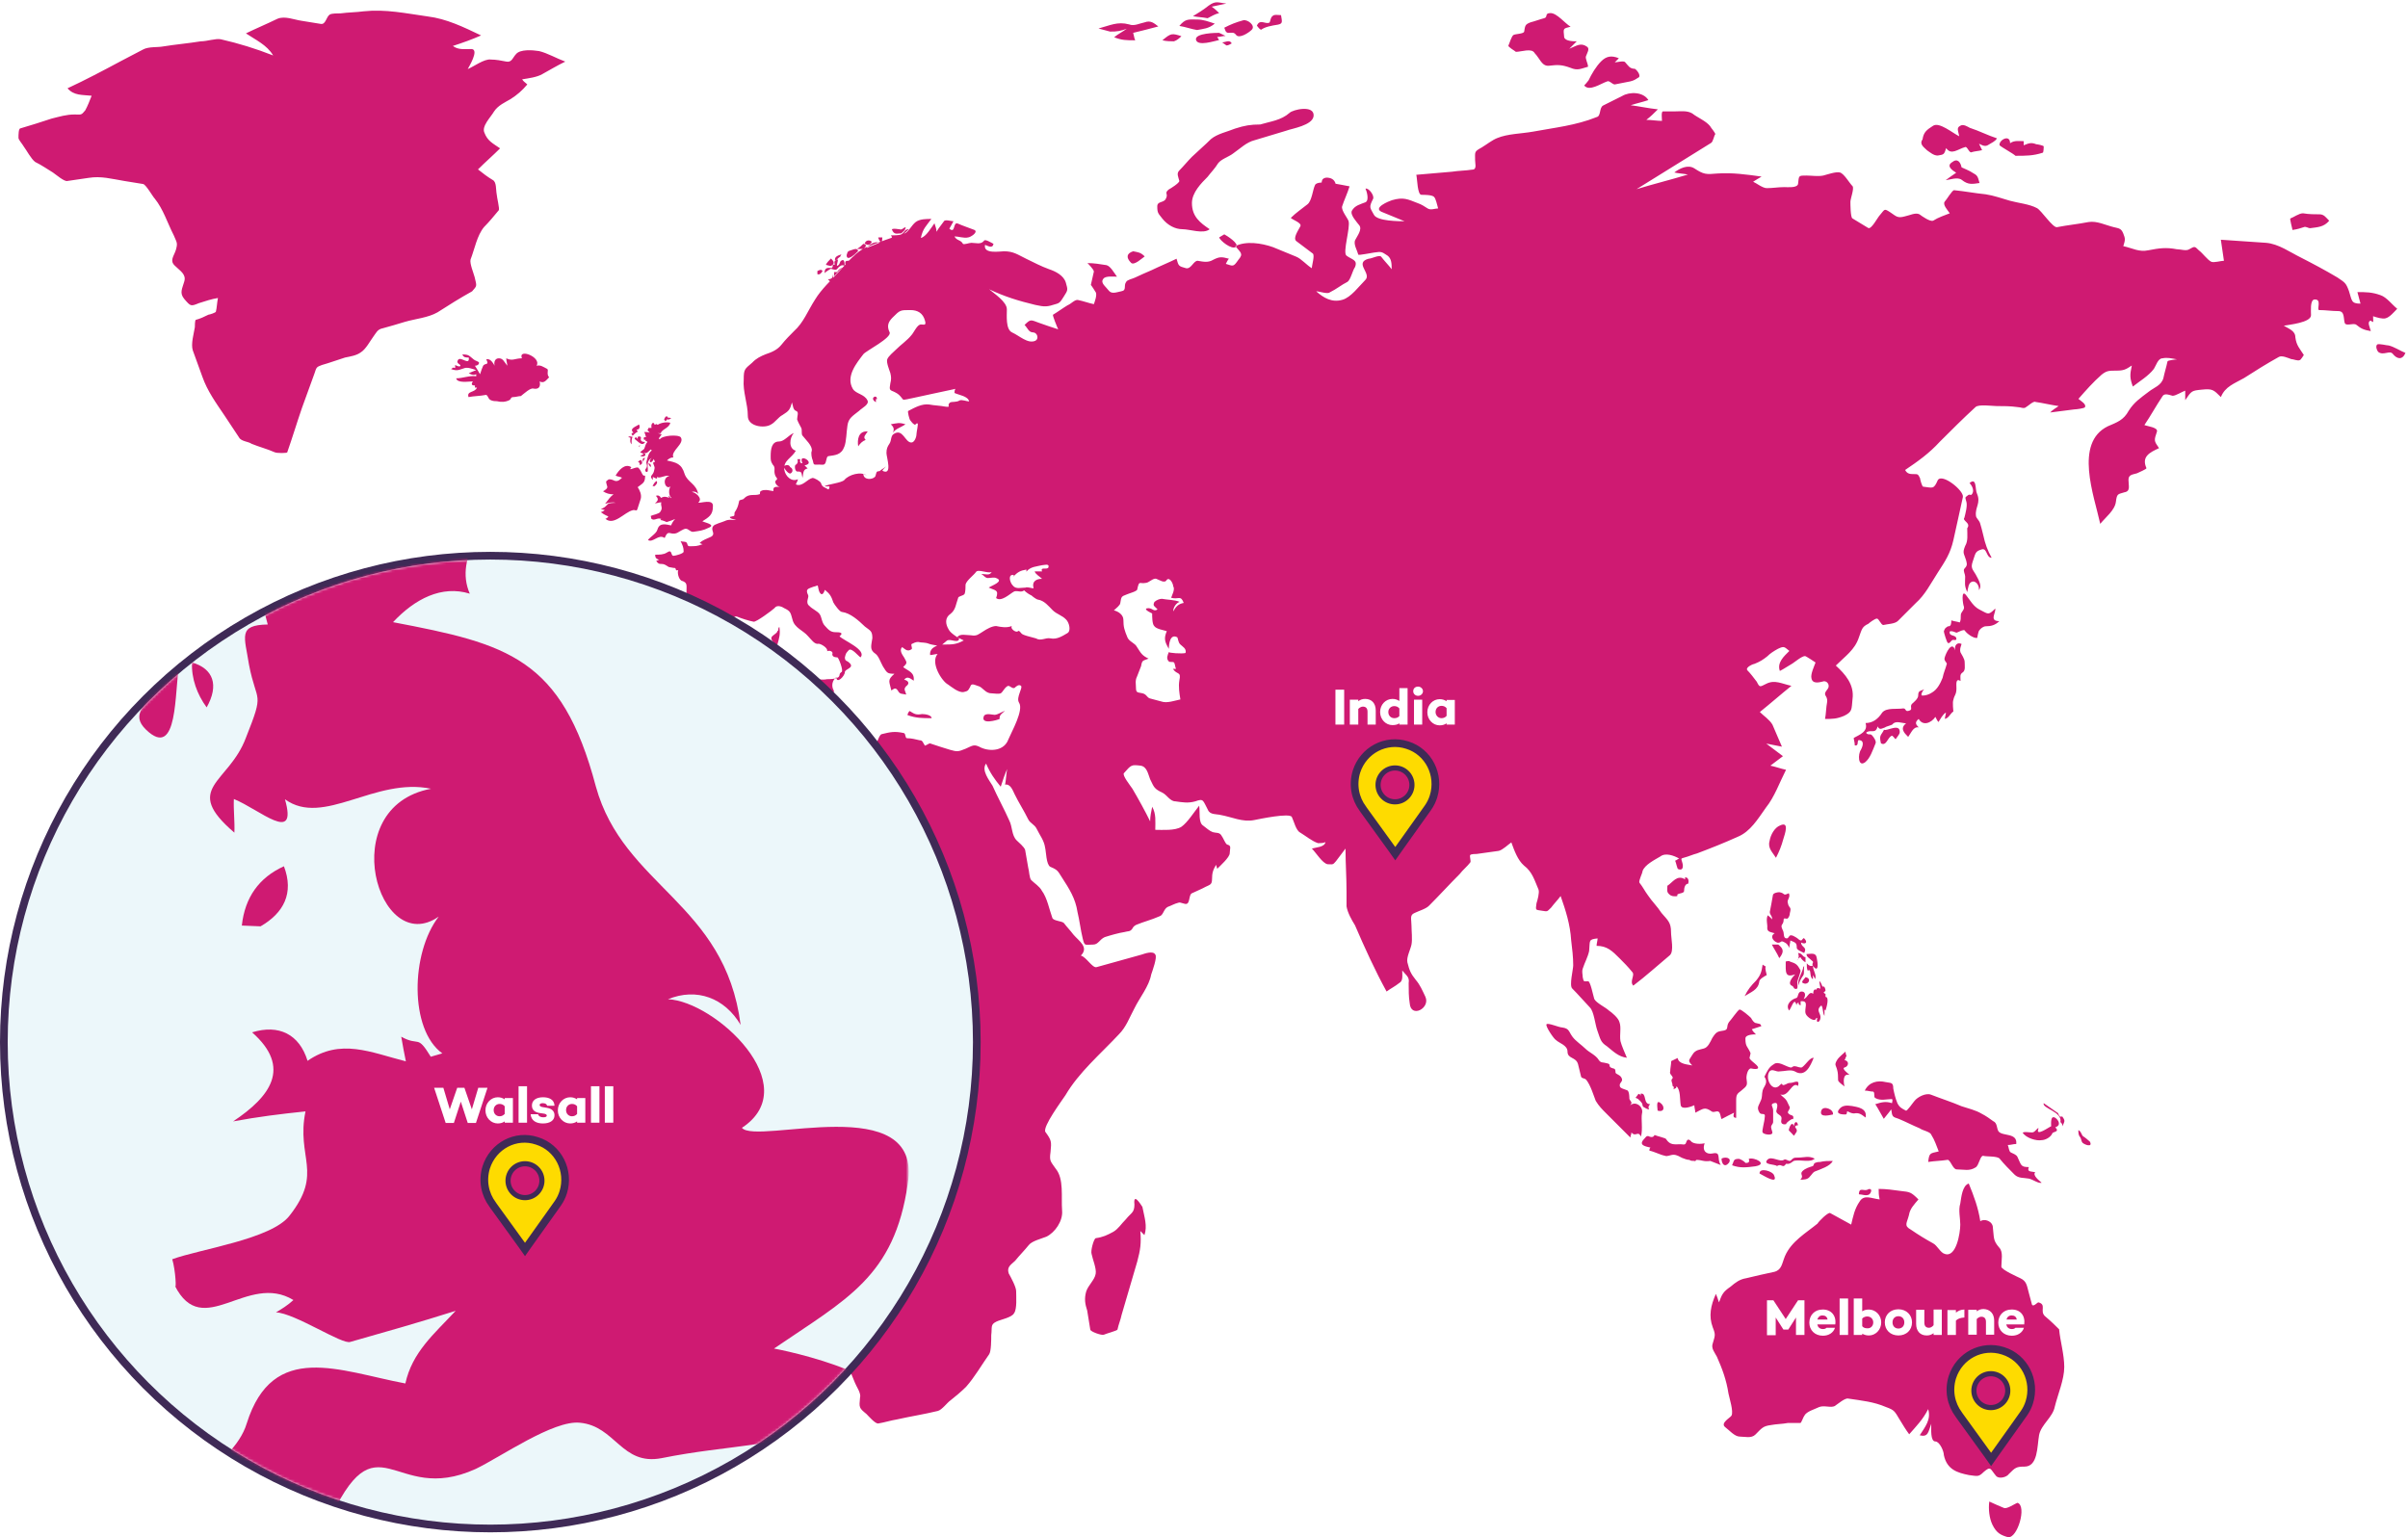 <?xml version="1.0" encoding="utf-8"?>
<!-- Generator: Adobe Illustrator 25.0.1, SVG Export Plug-In . SVG Version: 6.00 Build 0)  -->
<svg version="1.1" id="Layer_1" xmlns="http://www.w3.org/2000/svg" xmlns:xlink="http://www.w3.org/1999/xlink" x="0px" y="0px"
	 viewBox="0 0 938 599" style="enable-background:new 0 0 938 599;" xml:space="preserve">
<style type="text/css">
	.st0{fill:#CF1A72;}
	.st1{fill:#ECF7FA;stroke:#3F2A56;stroke-width:3;}
	.st2{fill:#FFFFFF;filter:url(#Adobe_OpacityMaskFilter);stroke:#FFFFFF;stroke-width:3;}
	.st3{mask:url(#mask0_1_);}
	.st4{fill:#FFFFFF;}
	.st5{fill:#FEDB00;stroke:#3F2A56;stroke-width:3;}
	.st6{fill:#CF1A72;stroke:#3F2A56;stroke-width:2;}
</style>
<path class="st0" d="M249.7,170.6c-0.4,1.2,0.4,1.6,1.6,1.6c-1.2,2-2.9-0.4-4.1-1.2c0-0.4,0.4-0.4,0.4-0.8c0.4,0.4,0.4,0.4,0.8,0.8
	c0-0.4,0-0.8,0-0.8C249.3,169.8,249.7,170.2,249.7,170.6z M245.6,170.6c0,0.4-0.4,1.6,0.4,2.5c0-1.2,0-2,0.4-2.9
	c-0.4,0-1.2-0.4-1.6,0C244.8,170.6,245.2,170.2,245.6,170.6z M246.8,168.6c-0.4,0-0.4,0-0.8,0.4c0,0.4,0.4,0.4,0.4,0.8
	c0.8-0.8,1.2-1.2,2-1.6c0-0.4-0.4-0.4-0.4-0.8c1.6,0,1.2-2,0.8-2C248.1,166.1,244.8,166.9,246.8,168.6z M237,201.3
	c-0.4,0.4-0.8,0.8-1.2,0.8c3.3,2.9,7.4-2.5,10.6-3.3c1.2-0.4,1.6,0.8,2-0.8c0.4-1.2,0.8-2.5,1.2-3.7c0.4-1.6-0.4-3.3-1.2-4.5
	c2-1.6,2.9-1.6,2.9-4.5c-1.2,0.4-1.2-1.6-2.5-2.9c-0.4-0.8-2.5,0.4-3.3,0.4c0-0.4,0.4-0.4,0.4-0.8c-2.5-1.6-4.9,1.2-6.1,3.3
	c0.8,0.4,1.6,0.4,2.5,0.8c-0.8,0.8-1.6,1.6-2.9,1.2c-0.8-0.4-2-0.8-2.5-0.4c-1.2,0.8-0.8,0.8-0.4,2.5c0.4,0.8-0.8,1.6-1.6,2
	c1.2,0.8,2.5,1.2,4.1,1.2c-1.2,0.8-2,2-3.3,3.7c1.2-0.4,2.9-0.8,4.1-0.4c-0.8,0-2.9,0-3.3,0.8c-0.8,0.8-1.2,1.2-2.5,1.6
	c0.4,0,1.2,0.4,1.6,0.4c-0.4,0.4-1.2,0.8-1.6,0.8C235.8,200.9,236.6,200.9,237,201.3z M249.3,173.5c0,0-0.4,0-0.4,0.4l0.4,0.4
	C248.9,173.9,249.3,173.9,249.3,173.5z M785.1,60.7c4.1,0,6.9,0,10.6-1.2c0.4,0,0.4-2.5,0.4-2.5c-0.4-0.4-2.5-0.8-2.9-0.8
	c-2-0.8-2.9-0.4-4.9,0.4c0-0.4,0-0.8,0-1.6c-1.6,0-3.7-0.4-5.3,0.8c0-3.7-4.5-1.2-4.1,0.8C779.7,57.4,784.2,59.8,785.1,60.7z
	 M452.8,85.2c2,2.5,4.9,4.1,7.8,4.1c2.9,0,8.2,2,10.6,0c-3.7-2.5-6.9-4.9-6.9-10.2c0-4.1,3.7-7.8,6.1-10.2c1.2-1.6,2.9-3.3,4.1-5.3
	c1.2-1.6,4.1-2.5,5.7-3.7c2.9-2,5.3-4.5,8.6-5.3c4.1-1.2,8.2-2.5,12.3-3.7c2-0.8,10.2-2,10.6-5.7c0.4-4.5-8.2-2.5-9.4-1.2
	c-3.3,2.9-7.4,3.3-11.4,4.5c-3.7,0-6.1,0.4-9.8,1.6c-2.9,1.2-6.9,2-9.4,4.1c-2.5,2.5-4.9,4.5-7.4,6.9c-1.6,1.6-3.3,3.7-4.9,5.3
	c-1.2,1.2-0.4,2.5,0,4.1c0,0.8-3.3,2.9-4.1,3.3c-2,1.6,0,1.6-1.2,3.7c-0.8,1.6-3.3,0.8-3.3,2.9C450.8,83.1,451.2,83.1,452.8,85.2z
	 M460.2,14.1c-3.7-1.2-4.1-1.2-7.4,1.6c1.6,0.4,3.3,0.4,4.5,0.4C458.5,15.7,459.4,14.9,460.2,14.1z M474.9,5.1
	c-0.8-0.8-1.6-1.6-2.9-2.5c2-0.4,3.7-0.8,5.7-1.2c-3.3-0.4-4.1-1.2-6.9,0.8c-2,1.6-4.1,2.9-6.1,4.1c2,0.4,3.7,0.4,5.7,0.8
	C472,6.3,473.2,5.5,474.9,5.1z M474.9,92.5c0.8-0.4,1.2-0.8,2-1.2c0.8,0.4,6.1,3.7,4.5,4.9C479.8,97.4,475.3,93.8,474.9,92.5z
	 M479.8,16.9c-0.8-1.6-2.5-0.4-3.7-0.4c0.4,0.4,1.2,0.8,1.6,1.2C478.6,17.7,479,17.3,479.8,16.9z M473.2,9.2
	c-2.5-0.8-4.5-1.6-6.9-1.6c-3.3,0-4.5-0.4-6.9,2.5c2.5,0.4,4.5,1.2,6.9,1.6C468.8,11.2,470.8,11.2,473.2,9.2z M438.9,11.2
	c-1.6,1.2-3.3,2-4.9,3.3c2.9,1.2,4.9,1.2,8.2,1.2c-0.4-0.8-0.4-1.6-0.8-2.9c3.3-0.8,6.5-1.6,9.8-2.5c-1.6-1.2-2.9-2.5-5.3-1.6
	c-2,0.4-4.1,1.6-6.1,0.8c-4.5-1.2-7.4,0.4-11.9,1.6c1.6,0.4,2.9,0.8,4.5,1.2C434.8,12.4,436.9,12,438.9,11.2z M440.6,102.4
	c1.2,1.2,4.5-2,5.3-2.5c-1.6-1.6-2.5-1.6-4.5-2C438.9,98.7,438.5,100.3,440.6,102.4z M346.2,93.4c3.3-0.4,5.3-1.6,7.8-4.1
	c-1.6,0-1.6,1.2-2.9,2c-0.8,0.4-2.9,0.4-4.1,0.4C347.8,92.5,347.4,92.9,346.2,93.4z M474.9,12.8c0.8,0.4,1.6,0.8,2.5,1.2
	c-1.2,0-2,0.4-3.3,0.4c0.4,0.4,0.4,0.8,0.8,1.2c-2,0.4-8.2,2.5-9,0C465.1,12.8,474.1,12.8,474.9,12.8z M750.7,58.6
	c1.2,0.8,2.5,2,4.1,2c2.5-0.4,2.5-0.4,3.3-2.9c2,2.9,4.5,0.4,7.4-0.4c0.8-0.4,1.6,2.5,2.5,2c1.2-0.4,2.5-0.4,4.1-0.8
	c-0.4-0.8-0.8-1.6-1.2-2.5c1.6,0.8,2.5,1.2,3.7,0.4c1.2-0.8,2.5-1.2,3.3-2.5c-3.7-1.2-6.9-2.9-10.6-4.1c-0.8-0.4-2.5-1.6-3.7-0.8
	c-1.6,0.8-0.8,2-0.4,4.1c-2.5-1.2-7.8-5.7-10.2-4.1c-2.5,1.6-3.7,2.5-4.1,5.3C747.5,56.2,749.5,57.4,750.7,58.6z M249.3,181.2
	c0.8-0.4,1.2-0.8,0.4-2c-0.4,0-0.8,0.4-1.2,0.8C249.7,180.4,248.9,180.8,249.3,181.2z M764.2,70.1c2.5,2,4.1,1.6,6.9,1.2
	c-0.8-2.9-0.8-2.9-2.9-4.1c-0.4-0.4-4.1-2-4.1-2c-0.4-2-1.6-3.7-3.7-2c-2.5,1.6,0.4,3.3,1.6,4.1c-1.2,0.8-2.9,2-4.1,2.9
	C759.3,70.1,762.6,68.8,764.2,70.1z M497.8,9.6c2-0.4,1.6-1.2,1.2-3.7c-0.8,0-2.9-0.4-3.3,0.4c-0.8,0.4-0.8,2-1.2,2.5
	c-1.6,0.8-3.7-1.6-4.9,1.2c0.4,0.4,0.8,1.2,1.6,1.6C492.9,10.4,495.3,10,497.8,9.6z M478.6,12.8c1.2,0,2-0.4,2.9,0.8
	c1.2,1.6,4.9-0.8,6.1-2c1.6-1.6-1.6-4.1-3.3-3.7c-2.9,0.8-4.9,1.6-7.4,2.9C477.3,11.6,477.3,12.8,478.6,12.8z M617.1,33.3
	c2,2.5,6.5-0.8,9-1.6c0.8-0.4,2,1.2,2.9,1.2c2-0.4,4.1-0.8,6.1-1.2c1.6-0.4,2-0.8,3.3-1.6c0.8-0.8-0.8-2.9-1.6-3.3
	c-2,0-2.5-1.2-3.7-2.5c-0.4-0.8-3.3,0-4.1,0c0.4-0.4,1.2-1.2,1.6-1.6c-2.9-1.2-4.9-0.8-6.9,1.2c-2,2-3.7,4.9-4.9,7.4
	C618.3,32,617.5,32.9,617.1,33.3z M590.5,20.2c-0.4-0.4-3.3-2-2.9-2.5c0.4-0.8,1.2-3.7,2-4.1c0.8-0.4,3.7-0.4,4.1-1.2
	c0.4-2.5,0.4-2.9,2.5-3.7c1.6-0.4,3.7-1.2,5.3-1.6c1.6-0.4,0-2,2.5-2c2.5,0,5.7,4.1,7.8,5.3c-2.9,0.8-2.9,0.4-2.5,4.1
	c0.4,1.6,3.7,1.6,4.9,1.6c-0.8,0.8-2,2-2.9,2.9c2.9-1.2,4.5-2.5,6.9-0.8c1.2,0.8,0,2.5-0.4,3.7c-0.4,0.8,0.8,2.9,0.8,4.1
	c-2.9,0.8-4.1,1.6-6.9,0.4c-3.3-1.2-4.9-1.2-8.2-0.8c-2.9,0.4-3.7-2.9-5.7-4.9C596.7,18.6,592.6,20.2,590.5,20.2z M897.4,88.5
	c0.8-0.4,1.6,0.4,2.5,0.4c2.9-0.4,5.3-0.4,7.4-2.9c-1.2-1.2-2-2.5-3.7-2.5c-2,0-4.1,0-6.5-0.4c-1.6,0-3.7,1.6-4.9,2
	c-0.4,0,0.8,4.1,0.8,4.5C895,89.3,896.2,88.9,897.4,88.5z M327.8,99.1c-1.2,0.4-2.9,0.8-2.5,2.5c0.8-0.4,1.2-1.2,2-1.6
	C327.4,99.9,327.4,99.5,327.8,99.1z M318.4,106.8c0.8,0.4,1.6-0.4,2-1.2c-0.4-0.8-1.2-0.4-2,0C318.4,106.4,318.4,106.8,318.4,106.8z
	 M323.7,100.7c1.2,1.2,1.6,2,0,2.9c-0.8,0-1.6-0.4-2-0.4C322,102.4,322.9,101.5,323.7,100.7z M259.9,163.3c0.8,0.4,0.8,0,1.6-0.4
	c-0.4,0-0.8-0.4-1.6,0l0.4-0.4c-1.2-0.8-1.2,0.4-1.6,0.8c0,0.4,0.4,0.4,0.4,0.8C259.9,163.7,259.9,163.3,259.9,163.3z M351.1,90.9
	c-1.6,0-2.9,0.8-3.7-1.6c1.2-0.4,2,0,2.9,0c1.2,0.4,1.2-0.4,2.5-0.8C352.7,89.7,351.9,90.1,351.1,90.9z M250.5,180
	c-0.4-1.2,0-1.6,0.8-1.6C250.9,179.2,250.5,179.6,250.5,180z M324.1,104.4c-1.6,0-2.9-0.4-2.9,2C322,105.6,322.9,105.2,324.1,104.4z
	 M252.6,180.4c0,0.4,0.4,1.2,0.8,1.6C253.8,181.2,253.4,180.8,252.6,180.4z M251.8,171.4c0,0-0.4,0-0.4,0.4c0.4,0,0.4,0,0.8,0.4
	c-0.8,0.8-0.8,1.6-1.2,2.5c0,0.4-1.2,0.8-1.6,1.6c1.6,0.4,1.6,0.8,0,1.2c0.8,0.8,3.3,0,1.2-1.2c1.2,0.8,2-0.4,2.9-1.2l0.4,0.4
	c-1.2,0.8-1.6,2.5-2,4.1c-0.4,1.2,0.4,1.2,0,2.5c-0.4,0.8-0.8,0.8-0.4,1.6c1.2,0.8,0.8-1.2,0.8-2c0-1.2,0-2.5,1.6-3.3
	c-1.6,1.2-0.4,2.9,0.8,0.4c0,0.4,0.4,0.8,0.4,1.2c-0.8,0-0.8,0.4-0.4,1.2c0.4,1.2,0.4,0.8,0,2.5c-0.4,1.6-2,1.6-0.4,3.3
	c0-0.4,0-0.8,0-1.2c0.8,0.4,2,1.2,1.6,0c1.2,0.8,2.9-0.8,4.9-0.4c-3.3,0.8-1.6,5.7,0.4,4.1c-0.8,1.2-0.8,3.7,0.4,4.5h-0.4
	c-0.4-0.8-0.4-0.4-0.8-0.8c0,0.4,0,0.4,0.4,0.8c-1.2-0.4-2-0.8-3.3,0c-0.4-0.8-1.2-1.2-2-0.8c1.2,1.2,0.8,2-0.4,2.9
	c0.8,0,1.6-0.4,2.5-0.4c-0.4,1.6,0.8,2-0.4,3.7c-0.4,0.8-2.9,1.2-3.7,1.6c0,0.4,0.4,1.2,0,0.8c1.2,1.6,2.5-0.4,4.1,0.4l-0.4,0.4
	c0.8,0,2.5,0.8,2.5,0.8c1.2-0.4,2.5-0.8,3.3-1.2c-0.8,0.8-1.2,1.6-1.6,2.5c-2-0.4-4.5-1.2-5.3,1.6c-0.4,1.6-2.9,2.9-3.7,4.1
	c2,1.2,4.1-2.5,6.5-0.8c1.6-3.7,2-0.8,4.9-2c0.8-0.4,2.5-1.6,3.3-1.6c1.2,0,1.6,1.2,2.9,1.2c2.5-0.4,3.7-0.4,6.1-1.6
	c2.9-1.2-1.6-2-2.5-2.5c2.5-1.6,4.1-2.5,4.1-5.7c0.4-3.3-4.9-1.2-5.7-1.6c2-1.6-1.2-4.1-2.5-4.1c0.8-0.4,2,0,2.5,0.8
	c-0.8-4.1-4.1-4.5-5.3-7.8c-1.2-4.1-3.3-4.5-6.9-5.3c0.8-0.8,1.6-1.2,2.5-1.2c-1.2-2.5,4.5-5.3,2.9-7.8c-0.8-1.2-7.4-0.8-8.2,0.8
	l-0.4-0.4c0.4-0.4,0.8-1.2,1.2-1.6c-0.4,0-1.2-0.4-1.6-0.4c0.4,0,0.8,0,1.2,0c0.4-1.6,3.3-2,3.7-4.1c-1.6-0.4-3.7,0-4.9,0.8
	c-0.8-0.4,0-0.4-1.2,0c-0.4-1.6-1.6-0.4-1.2,1.2c-0.4,0-0.8,0-1.2,0c0,0.4-0.4,0.8-0.4,0.8c0.4,0.4,0.8,1.2,1.2,1.2
	c-0.8-0.4-1.6-0.4-2.5-0.4c0.4,0.4,0.4,1.2,0.8,2c-0.4,0-0.8,0-0.8,0C250.5,171.4,250.9,171.4,251.8,171.4z M255.8,187.4
	c0.4,0.8,0,1.2-0.8,2c-0.4,0-0.4,0-0.8,0C254.6,188.6,255,187.8,255.8,187.4z M329.4,103.2c1.2-1.2,2.5-2.9,4.1-4.1
	c-0.8,0.8-2,1.6-2.9,2.5C329.4,101.5,329,101.9,329.4,103.2z M336.3,95c-0.8,0.8-1.2,1.2-2.5,2c0.8,0,1.6,0,2.5,0
	C337.2,96.2,338,95.4,336.3,95z M331.8,97.4c1.2-0.4,2-0.8,2.5,0.4c-0.8,0.8-4.5,4.5-4.5,1.6C330.2,97.9,330.2,97.9,331.8,97.4z
	 M339.6,94.2c-0.4,0.8-0.8,1.2-1.6,1.2c-0.4,0-0.8-0.4-1.2-0.4C337.2,93.4,338.8,93.4,339.6,94.2z M327.8,101.5
	c1.2-0.8,1.2,1.2,1.2,2c-1.2-0.4-1.6,0-2.5,0.8c-0.8,1.2-1.2,0.8-2.9,0.4c0.8-0.8,0.8-0.4,0.8-1.6c0.4,0,0.8,0,0.8,0
	c-0.4-1.2,0-2,1.2-2c0,0.8-0.4,1.6-0.4,2.5C327.4,103.2,326.9,101.9,327.8,101.5z M324.5,106.8c0,1.6-0.8,2-2,2
	c0.4,0.4,0.4,0.4,0.8,0.8c-0.4,0.4-0.4,0.8-0.8,1.2C324.1,109.3,324.9,108.9,324.5,106.8z M326.1,106c-0.4,0-0.8,0-1.2,0
	c0,0.4,0,1.2,0,1.6c1.2-1.2,2-2.5,3.3-3.3C327.4,104.4,326.5,105.2,326.1,106z M342.5,94.6c-0.8,0.4-2,0.8-2.9,1.2
	c-0.8,0.4-1.2,0.4-2,0.8C338.4,95.4,340.8,93.8,342.5,94.6z M343.7,92.5c-0.4,0-1.2,0-1.6,0c0,0.4,0.4,0.8,0.4,1.2
	C343.3,94.6,343.7,94.2,343.7,92.5z M516.6,69.2c-2,0.4-1.6,1.2-2,3.7c2-0.4,4.1-0.8,5.7-1.2C519.8,69.7,518.2,69.2,516.6,69.2z
	 M722.1,287.5c0,0.8,0.4,1.6,0.4,2.9c2,0.4,0.4-2.5,2-2c2,0.4,0.8,2.9,0.4,3.7c-1.2,1.6-1.2,6.9,1.6,4.9c2-1.6,2.9-4.5,4.1-7.4
	c0.4-0.8-0.8-2.5-1.2-2.9c-0.8-1.2-1.6,0-2.5-1.2c1.6-1.6,3.7,0.8,4.5-2.5c0.8,1.6,1.6,0.8,2.9,0.4c0.4-0.4,2.5-0.8,2.9-1.2
	c1.2-1.6,3.7-0.4,5.3-0.4c-2.5,2-0.8,3.7,0.8,5.3c1.2-1.6,2-4.1,4.1-3.7c-1.2-1.2-1.6-2,0-3.3c1.6,2.9,4.9,1.6,6.5-0.8
	c0.4,0.8,0.8,1.6,1.2,2c0.8-1.2,1.6-2.9,2.9-3.7c0,0.8-0.4,1.6-0.4,2.5c1.6-0.4,2-2,3.3-2.9c0,0-0.4-3.7,0-4.5c0.4-2,1.2-2,1.2-4.5
	c0-1.6-0.4-4.1,1.6-2.9c0-1.6-0.4-2.5,0.8-3.3c1.2-0.8,0.8-2.5,0.8-4.1c0-1.2-1.2-2.9-1.6-3.7c-0.4-1.2,0-2,0.4-3.3
	c-1.6-0.8-2.9,0.4-2.5,2.5c-1.2-4.1-3.7,1.2-4.1,2.9c-0.4,1.2,1.2,2,0.8,2.5c-0.4,1.6-1.2,3.3-1.6,5.3c-0.8,2-2,4.5-4.1,5.7
	c-1.2,0.8-2.5,1.2-3.7,1.2s0.4-2.5,0.8-2.5c-1.6,0.8-2.5,0.4-2.5,2.5c0,1.2-1.6,2.5-2.5,3.3c-0.8,1.2,0.4,2-0.8,2.5
	c-2,0.8-1.2-0.8-2.5-0.8c-2.5,0.4-6.5-0.4-8.2,1.6c-1.6,2.5-3.7,4.1-6.5,4.1C727.8,285.1,724.2,286.3,722.1,287.5z M718.9,409.7
	c-0.8,0.8-2.5,2-3.3,3.3c-1.2,2-0.4,2,0,3.7c0.4,1.2,0.4,2.9,0.4,4.1c0,0.8,2,2,2.5,2.5c-0.4-1.6-0.8-5.3,2-4.5
	c-0.4-0.4-3.3-2.5-2-2.9c1.6-0.4,2-2.5,0-2.9c0.4-0.4,0.4-1.2,0.8-1.6C719.3,411.4,718.9,410.6,718.9,409.7z M796.5,512.7
	c-2-2,0.8-4.5-2.5-5.3c-0.4,0-2,2-2.5,0.8c-0.4-1.6-0.8-2.9-1.2-4.5c-0.8-2.9-0.8-4.5-3.3-5.7c-0.8-0.4-7.4-3.3-7.4-4.5
	c0-2.5,0.8-5.7-0.8-7.4c-2.5-2.9-2-3.7-2.5-7.8c0-2.5-3.3-3.7-4.9-2.5c-0.8-5.3-2.5-9.8-4.5-14.7c-2.5,0.8-2.9,5.3-3.3,7.8
	c-0.8,2.5,0,5.7,0,8.2c0,3.3-1.6,13.1-6.1,11.4c-1.6-0.4-2.9-3.3-4.5-4.1c-2.9-1.6-5.7-3.3-8.6-5.3c-2.9-1.6-1.6-2.5-0.8-5.7
	c0.4-2.5,2-4.1,3.7-6.1c-2.9-2.9-3.3-2.9-6.9-3.3c-2.9-0.4-5.7-0.8-8.6-0.8c0,1.2,0,2.5,0.4,4.1c-3.3-0.4-6.1-2-7.8,0.8
	c-2,2.9-2.5,5.7-3.3,9c-2.9-1.6-5.3-2.9-8.2-4.5c-0.8-0.4-4.5,3.3-4.9,4.1c-4.5,3.7-10.2,6.9-12.7,12.7c-1.2,2.9-1.2,5.3-4.1,6.1
	c-3.7,0.8-7.4,1.6-11,2.5c-2.5,0.4-4.1,1.6-6.1,3.3c-2.9,2-3.3,2.9-4.5,6.1c-0.4-1.2-0.8-2.5-1.2-3.3c-2,4.5-2.9,8.6-1.2,13.1
	c1.2,2.9,0.8,3.3,0,6.1c-0.8,2,0.8,3.7,1.6,5.3c2,4.5,3.7,9,4.5,14.3c0.4,2,2,6.9,1.2,8.6c-0.4,0.8-4.5,2.9-2.5,4.5
	c1.6,1.2,3.7,3.7,5.7,3.7c2,0,4.5,0.8,6.1-0.8c2.5-2.5,2.9-3.3,6.1-3.7c2-0.4,4.5-0.4,6.5-0.8c1.6,0,3.3,0,4.9,0
	c0.4,0,1.2-2.5,1.6-2.9c0.8-1.6,4.1-2.5,5.7-3.3c2-0.8,4.5,0.4,6.1-0.4c1.2-0.8,4.1-3.3,5.3-2.9c5.3,0.8,9.8,1.2,14.7,3.3
	c3.3,1.2,3.3,1.6,5.3,4.9c1.2,2,2.5,4.1,3.7,5.7c2.9-3.3,5.3-5.7,7.4-9.8c1.2,4.1-1.2,6.9-3.3,10.2c3.3,0.8,3.3-1.2,4.5-4.5
	c0,2-0.4,6.9,1.6,6.9c1.6,0,3.3,3.7,3.3,5.3c1.2,5.7,5.3,6.9,9.8,7.8c3.3,0.4,3.7,0.8,5.7-1.2c2.9-2.5,2.5-1.2,4.9,1.6
	c1.2,1.2,4.1,0.4,4.9-0.8c2.5-2.5,2.9-2.9,6.1-2.9c5.3,0,4.9-7.8,5.7-12.3c0.8-4.1,5.3-6.9,6.1-11c1.2-4.9,3.7-10.6,3.7-15.5
	c0-4.9-1.6-10.2-2-14.7C801,516.8,799,514.8,796.5,512.7z M709.5,432.6c-1.2,3.3,4.1,1.6,4.5,1.6
	C714.4,432.2,710.3,430.6,709.5,432.6z M727.8,463.3c1.6-0.4,1.2,1.2,0.4,2c-1.2,0.8-2.9,0-4.1,0
	C724.2,462.1,726.2,464.5,727.8,463.3z M803.4,438.8c0.8-2,1.2-2,0-3.7c0-0.4-0.8,0.4-1.2-0.4c-0.4-0.4-0.4-1.2-0.8-1.2
	c-1.6-1.2-3.7-2.5-5.3-3.7c-0.8,2,7.4,3.3,6.5,7.4C803,437.5,803.4,437.9,803.4,438.8z M785.9,585.5c-1.2,0.4-4.1,2.5-5.3,2
	c-2-0.8-3.7-1.6-5.7-2.5c-0.4,2.9,0,6.5,1.2,9c1.6,3.3,3.3,4.1,6.1,4.9C785.9,599.4,789.6,586.7,785.9,585.5z M791.6,441.2
	c1.2,0,2-2,2.5-1.6c-1.6,3.7,4.5-0.8,4.9-0.8c0-0.8-0.4-4.5,1.6-3.3c1.2,0.8,2.5,2.9,0,3.7c2,2-1.2,1.6-1.2,2.5
	c-0.8,1.6-2.9,2.5-4.1,2.5c-2,0.4-6.1-0.8-7.4-2.9C788.7,440.8,790,441.2,791.6,441.2z M778.5,440.8c1.6,2,7.4,0.4,6.9,4.9
	c-1.2,0-2,0.4-3.3,0.4c0.4,0.8,0.4,2.5,1.2,2.9c0.8,0.4,2,0.8,2.5,1.6c1.6,3.3,1.2,4.1,4.5,4.1c-0.8,2,0.8,1.6,2.5,2
	c-1.2,1.2,1.6,3.3,2.5,4.1c-1.2,0.4-3.3-1.2-4.9-1.6c-2-0.4-4.1,0-5.7-1.6c-2-2-4.1-4.1-5.7-6.1c-0.8-1.2-5.3-0.8-6.5-1.2
	c-1.2,0-1.6,3.7-2.9,4.5c-2.5,1.6-4.5,0.8-7.4,0.8c-1.6,0-2.5-4.1-3.7-3.7c-2.5,0.4-4.9,0.4-7.4,0.8c0.4-3.7,0.8-3.3,4.1-4.1
	c-0.8-2-1.6-4.5-2.9-6.5c-0.4-1.2-3.3-1.6-4.5-2.5c-2.9-1.2-5.3-2.5-8.2-3.7c-2.5-0.8-2.5-0.8-2.9-3.7c-0.8,1.2-2,2.5-2.9,3.7
	c-1.2-2-2-3.7-3.3-5.7c2.5-0.8,4.1-1.2,6.5-0.4c0-0.4,0.4-1.2,0-1.6c-2,0-4.5,0.8-6.5-0.4c-0.8-0.4,0-2-0.8-2.5
	c-1.2,0-2-0.4-3.3-0.4c1.6-3.3,4.9-4.1,8.2-3.3c2,0.4,2.9,0,2.9,2.5c0.4,2,0.8,3.7,1.6,5.7c0.8,1.6,1.6,2,3.3,2.9
	c0.4,0.4,2.9-3.3,3.3-3.7c1.2-1.6,4.5-3.3,6.5-2.5c4.1,1.6,8.2,2.9,11.9,4.5c2.5,0.8,5.7,1.6,7.8,2.9c1.6,0.8,3.3,2,4.5,2.9
	C778.1,437.5,777.7,439.6,778.5,440.8z M766.3,205.8c0,2.5,0.4,4.9-0.8,6.9c-1.2,2.9-0.4,2.9,0.4,5.7c0.4,1.6,0.4,2-0.8,3.3
	c-0.4,0.8,0.4,2,0.4,2.9c0,2.9-0.4,3.3,0.8,6.1c0.4-1.6,0.4-3.7,2-4.1c1.6-0.4,2.9,2,2.5,3.3c1.6-1.6-0.4-4.5-1.2-6.1
	c-1.2-2-2-2.5-1.2-4.9c1.2-3.3,0.8-4.1,3.7-4.9c2-0.4,1.6,3.3,3.7,3.3c-1.6-2.9-2.5-5.3-3.3-9c-0.4-1.6-0.8-3.3-1.2-4.5
	c-0.4-1.2-1.6-2-1.6-2.9c-0.4-3.3,2-4.9,0.4-8.6c-0.8-1.6,0-6.5-2.9-4.1c1.2,1.2,2,3.3,0.8,4.5c-0.4,0.4-0.8-0.4-1.6,0.4
	c-1.2,0.8-0.8,0.8-0.4,2.5c0.4,1.6-0.4,4.5-0.8,6.1C764.2,202.9,767.9,203.7,766.3,205.8z M702.9,383.2c1.6,0.4,2.9-2,0.4-2.5
	C702.9,381.5,700.9,382.8,702.9,383.2z M700.5,384c-0.4-2.5,1.6-4.9,2-7.4c0,0,0.4,0,0.4-0.4c-0.4,0.8,0,2.9-0.4,3.7
	C701.7,381.1,700.9,382.3,700.5,384z M706.2,376.2c0,2,1.6,3.7,0.8,5.3c0-0.4-0.4-0.8-0.8-1.6c0,0.4,0,1.2,0,1.6
	c-1.6-0.8-0.4-4.5-2-3.3c-0.4-0.8-0.4-1.6-0.4-2.9C704.5,376.2,705.4,376.6,706.2,376.2z M701.3,372.9c0.4,0.8,1.2,1.6,2,2
	c0-0.4,0-1.6,0-2c-1.2,0-1.2-1.6-2.9-1.6c0.4,0.8,0.4,2-0.4,2.9C700.1,373.8,700.5,373.4,701.3,372.9z M703.7,371.7
	c0,1.2,1.2,1.6,2,2.5c1.2,0.8,0,0.8,0.4,2c2.5,3.3,2-1.2,1.6-2.9C707.4,370.9,705.4,371.7,703.7,371.7z M695.6,374.6
	c0.4,0,1.2-0.4,1.6,0c2.5,0.8,2.9,1.2,4.1,3.3c0.4,0.8-1.2,3.7-1.2,4.9c0,0.8,0.4,2.5-0.4,2.5c-1.2,0-0.8-0.8-1.6-1.2
	c-2-0.8,0-3.3,1.2-4.5C695.2,381.1,695.6,378.7,695.6,374.6z M686.6,424.9c-0.4,1.6,0,2.5-0.8,4.1c-0.8,2-1.6,2.5-0.4,4.5
	c0.8,1.2,2.5-0.4,2,2c0,1.2-1.2,5.3-0.8,5.7c0.4,0.8,3.3,1.2,3.7,0.4c0.4-0.4-0.4-1.6-0.4-2.5c0-0.8,0.8-1.2,0.8-2
	c0-1.2,0-2.9,0-4.5c0-1.6-1.6-2.5,0.8-2.9c1.6,0,0.4,2.9,0.4,3.3c0.4,1.6,2.5,1.2,2,3.3c-0.4,1.6,0.8,2,2,1.6
	c-0.8,0,2.9-2.9,2.5-1.6c0.8-2.5-1.2-1.2-2-2.9c0-0.4,0.8-1.2,0.8-2c-0.4-0.8-0.8-1.6-1.2-2.5c-0.8-1.2-1.2-1.2-2.5-2.5
	c3.3,1.2,4.5-5.3,6.9-3.3c0.8-2.9-1.6-1.2-2.9-1.2s-1.2,0.4-2.5,0.8c-1.2,0.4-0.4-1.2-1.6,0c-2.9,3.3-6.1-2.5-4.1-5.3
	c1.2-1.2,2.5,0.4,4.1,0c1.6,0,4.1-0.8,5.7,0c4.1,2.5,6.1-2,7.4-5.3c-1.6,0-2.9,2.5-4.5,3.7c-0.8,0.4-2-0.4-2.9-0.4
	c-1.2,0-0.8,0.8-2,0.4c-1.6-0.4-4.5-2.5-6.1-1.2c-2,1.2-2.5,2.5-3.7,4.9C689,422,687,423.2,686.6,424.9z M690.2,368
	c0.8,1.6,2,3.3,2.9,5.3c2-2.5,1.6-3.7-0.4-5.3C691.9,368,691.1,368,690.2,368z M670.6,451.4c0,2,1.2,3.7,2.9,1.6
	C674.7,451,671.9,450.6,670.6,451.4z M760.1,241.7c1.2,0.4,2,0.4,3.3,0.8c0.4-0.8,0.4-1.6,0.4-2.9c0-1.2,1.6-2,1.2-3.3
	c-0.4-0.8-1.2-6.9,0.8-4.5c1.6,2,2.9,4.5,5.3,5.7c3.3,1.6,3.3,2.5,6.1-0.4c0.4,1.6-2.5,4.9,1.6,4.9c-1.6,1.6-3.3,2-5.3,2
	c-0.8,0-2,0.8-2.5,1.6c-0.4,0.4-0.8,2.9-0.8,2.9c-1.2,0.4-4.1-1.6-4.9-2.9c-0.4-0.4-2,0.4-2.9,0.8c-0.4,0.4-1.6-0.8-2.9-0.4
	c-0.4,2,2,1.2,2.5,2.5c0.4,1.2-0.8,0.8-1.2,0.8c-0.8,0-1.2,1.6-2,1.2c-0.4,0-1.6-4.1-1.6-4.5c0.4-1.2,0.4-1.2,1.6-2
	C760.1,244.2,760.1,242.6,760.1,241.7z M305.3,181.6c0,0.8,1.6,2.9,2.5,2.9c1.2-0.4,1.2-2,0-2.5
	C307.3,180.8,306.1,181.2,305.3,181.6z M391.5,276.9c-1.2,0.4-2.9,1.6-4.1,1.6c-0.8,0-3.3-0.8-4.1,0.4c-1.6,3.7,5.3,1.6,6.1,1.2
	C389.1,278.5,390.7,277.7,391.5,276.9z M362.9,279.8c0-1.2-2.5-1.6-3.7-1.6c-2.5,0.4-2.9,0-4.9-1.2c-0.4,0.4-0.8,1.2-0.8,1.6
	C356.8,279.8,359.2,279.8,362.9,279.8z M309.8,181.2c-0.4,0.8,0,2.9,1.2,2.5c1.6,0,1.2,1.2,1.6,2.5c0.4-1.6,0-3.3,2-3.7
	c-0.4-0.4-0.8-0.8-1.2-1.2c4.9-0.8-2.9-5.3-0.8-0.8c-0.8,0-1.2-0.4-0.8-1.6c-0.4,0-0.8,0-1.2,0C311,180,310.6,180.8,309.8,181.2z
	 M352.7,165.3c-2.5-0.8-3.3-0.4-5.7,0c0.8,0.8,1.6,1.6,0.8,3.3C349,166.9,351.1,166.5,352.7,165.3z M301.2,256.5
	c0,0.4-0.8,1.6-0.8,2s0.8,0.8,0.8,1.2c-0.4,1.6-1.6,1.6-0.4,2.9c1.2,0.8,2,1.2,2.5-0.4c0-0.8,1.6,0,1.6-1.6c0.4-1.6,0.4-3.7,0.8-5.3
	c0.4-3.7-3.7-1.6-4.5-0.8c-0.4,0-0.8-0.4-1.2-0.4C298.7,255.6,300.8,254.8,301.2,256.5z M930.5,134.6c-0.8,0-3.7-0.8-4.5-0.4
	c-0.8,0.8,0,2.5,0.4,2.9c2,1.6,4.5-0.8,5.7,0.8c1.6,2,3.7,2.5,4.9-0.4C935,136.7,932.6,135.1,930.5,134.6z M334.3,173.9
	c0.8-1.2,1.6-2,2.9-2.5c-1.2-1.2,0-2,0.8-3.3C334.3,167.8,333.9,171.4,334.3,173.9z M341.2,156.7c0-0.4,0-0.8,0-1.2h0.4
	C341.7,153.4,338.4,155.1,341.2,156.7z M300.8,247.9c-1.2,1.2,1.2,3.3,2,3.3c0.8-2.9,1.2-4.1,0.8-6.9c-0.8,0.4,0,1.2-0.8,1.6
	C302.8,246.6,301.6,247.1,300.8,247.9z M811.6,442.8c-0.8-0.4-0.8-2-2-2.5c0,1.2,0,2,0.8,2.9c0.4,0.8,0.4,1.6,0.8,2
	c0.8,0.8,4.1,2,2.9-0.4C813.3,444.1,812.4,443.3,811.6,442.8z M736.8,286.7c-1.6,0.8-2,4.1-4.1,2.9c-0.8-3.3,0-2.9,1.2-5.3
	c0.8,0.8,6.5-2.9,6.1,1.2c0,0.4-1.2,2-1.6,2.5C738.1,287.9,737.2,286.3,736.8,286.7z M716.4,432.2c-1.6,2,1.6,2,2.5,2
	c0.8,0,0.4-1.6,0.8-1.2c0.8,0.4,1.6,0.8,2.5,0.8c2-0.4,2.9,0.4,4.5,1.6c0.8-3.7-3.3-4.1-5.3-4.5
	C719.3,430.6,717.6,430.6,716.4,432.2z M279.5,259.3c0.8,0.4,1.2,1.2,2,1.6c0.8-0.4,1.2-1.2,2-1.6
	C282.4,257.3,281.6,258.1,279.5,259.3z M924.4,123.2c1.2,0.4,3.7,1.2,4.9,0.8c1.6-0.4,3.3-2.5,4.5-3.7c-2-1.6-4.1-4.5-6.5-5.3
	c-3.3-1.2-5.7-1.2-9-1.2c0.4,1.6,0.8,2.9,1.2,4.5c-3.7,0-3.3-1.2-4.5-4.9c-1.2-3.3-1.6-3.3-4.5-5.3c-4.9-2.9-9.4-5.3-14.3-7.8
	c-4.1-2-8.6-5.3-13.5-5.7c-6.1-0.4-11.9-0.8-17.6-1.2c0.4,2.9,0.8,5.3,1.2,8.2c-1.2,0-3.7,0.8-4.9,0.4c-1.6-0.8-3.3-3.3-4.9-4.5
	c-1.6-1.6-1.6-1.6-3.7-0.4c-1.2,0.8-3.3,0-4.9,0c-4.1-0.8-6.9-0.4-11,0.4c-3.7,0.8-6.1-0.8-9.8-1.6c0.8-2.5,0.8-2.9,0-4.9
	c-0.8-2-1.6-2-3.7-2.5c-3.3-0.8-6.5-2.5-9.8-2c-4.1,0.8-8.2,1.2-12.3,2c-1.6,0.4-6.1-6.5-7.8-7.4c-2.9-1.6-7.4-2-10.6-2.9
	s-6.1-2-9.4-2.5c-4.1-0.4-8.2-1.2-12.3-1.6c-0.8,0-2.9,3.7-3.7,4.5c-0.8,1.2,1.2,3.3,2,4.5c-2,0.8-4.5,1.6-6.5,2.9
	c-1.2,0.4-4.1-1.6-5.3-2.5c-1.6-0.8-3.7,0.4-5.7,0.8c-2.9,0.8-3.3,0-5.7-1.6c-2.5-1.6-2-1.2-4.1,1.2c-0.8,0.8-3.3,5.7-4.5,4.9
	c-2-1.2-4.1-2.5-6.1-3.7c-0.8-0.4-0.8-5.7-0.8-6.5c0-1.2,1.6-5.3,0.8-6.1c-1.2-1.2-3.3-4.9-4.9-5.3c-1.6-0.4-4.9,0.8-6.5,1.2
	c-2,0.4-4.5,0-6.5,0c-3.3,0-2.9,0-3.3,3.3c-0.4,1.6-4.1,1.2-5.3,1.2c-2.5,0-4.5,0.4-6.9,0.4c-1.6,0-4.1-2-5.3-2.5
	c1.2-0.8,2-1.2,3.3-2c-5.7-0.8-11.4-1.6-17.2-1.2c-4.5,0.4-5.3,0.4-9-2c-2.5-1.6-5.7,0-7.8,1.6c1.6,0.4,3.3,0.4,5.3,0.8
	c-6.5,2-13.5,3.7-20,5.7c9.8-6.1,19.2-11.9,29-18c0.8-0.4,1.2-2.9,1.6-3.3c0.4-0.4-1.6-2.5-2-3.3c-1.6-2-4.9-3.3-6.9-4.9
	c-2-1.2-4.5-0.8-6.9-0.8c-1.6,0-3.3,0-4.5,0c-0.8,0-0.4,2.9-0.4,3.7c-2,0-4.1-0.4-6.1-0.4c1.6-1.2,2.9-2.5,4.5-4.1
	c-3.7-0.4-7.4-1.2-10.6-1.6c2.5-0.8,4.5-1.2,6.9-2c-2-3.3-7.4-3.3-10.2-1.6c-2.5,1.2-4.9,2.5-7.4,3.7c-1.6,0.8-0.8,4.1-2.5,4.5
	c-8.2,3.3-16.3,4.1-24.9,5.7c-4.5,0.8-9.8,0.8-13.9,2.5c-2,0.8-4.1,2.5-6.1,3.7c-2.9,1.6-2.5,1.6-2.5,4.9c0,1.6,0.8,3.7-1.2,3.7
	c-2.5,0.4-5.3,0.4-7.8,0.8c-4.5,0.4-9.4,0.8-13.9,1.2c0.4,1.6,0.4,7.8,2,7.8c1.2,0,4.1,0,4.9,0.8c0.8,0.8,1.2,3.3,1.6,4.5
	c-1.2,0-2.9,0.8-4.1,0c-1.2-0.8-2.5-1.6-3.7-2c-4.1-1.6-5.7-2.5-10.2-1.2c-1.2,0.4-7.4,2.9-4.1,4.5c2.9,1.2,6.1,2.5,9,3.7
	c-2,0-10.6,0-11.9-2.5c-1.6-2.9-2-2.9-0.4-6.1c0.8-1.2-1.6-4.5-2.9-4.1c0.4,0.8,1.6,4.5,0,5.3c-2,0.8-4.1,1.2-5.3,3.3
	c-0.8,1.6,2,4.5,2.9,5.7c1.2,1.6-0.8,4.1-1.6,5.7c-0.8,1.6,0.8,4.1,1.2,5.7c0,0.4,5.7-0.8,6.1-0.8c2.9-0.4,2.9-0.4,5.3,1.2
	c1.6,1.2,1.6,3.3,1.6,5.3c-1.2-1.6-2.9-3.3-4.1-4.9c-0.8-0.8-3.7,0.8-4.9,0.8c-5.7,1.6,1.2,5.7-1.2,8.2c-2.5,2.5-5.7,6.9-9,7.8
	c-4.1,1.2-7.4-0.8-10.2-3.3c1.2,0,4.5,1.2,5.3,0.4c2.5-1.2,4.5-2.9,6.9-4.1c1.2-0.8,2-4.5,2.9-5.7c1.2-2.9-1.2-2.9-3.3-4.5
	c-1.6-1.2,1.6-11,0.8-13.5c-0.4-1.2-2.9-4.1-2.5-5.7c0.8-2.5,2-4.9,2.9-7.8c-2.5-0.4-12.7-2.9-13.5-0.4c-0.8,1.6-1.2,6.1-2.9,7.4
	c-2,1.6-4.5,3.3-6.5,5.3c0.8,0.8,4.5,2,3.7,3.3c-0.8,1.6-2.9,4.5-1.6,5.7c2,1.6,4.5,3.3,6.5,4.9c0.8,0.8-0.4,4.5-0.4,5.7
	c-2-1.2-4.1-3.7-6.1-4.5c-2.9-1.2-6.1-2.5-9-3.7c-4.5-1.6-10.6-2.5-14.7-0.4c2,2.5,3.3,2.9,1.2,5.3c-2,2.9-2,2.5-4.9,1.6
	c0.4-0.8,0.8-1.6,1.2-2c-2.9-0.8-3.7-0.8-6.1,0.4c-2,1.2-3.7,0.8-6.1,0.4c-1.6,0-2.5,3.3-4.5,2.9c-2.9-0.8-2.9-0.8-3.7-3.7
	c-3.3,1.6-6.5,2.9-9.8,4.5c-2,0.8-4.5,2-6.5,2.9c-0.8,0.4-2.9,0.8-3.3,1.6c-1.2,1.6,0.4,3.3-2,3.7c-2,0.4-3.7,1.2-4.9-0.4
	c-1.2-1.6-3.3-2.9-2-4.5c0.8-1.2,4.1-0.8,5.3-0.8c-1.2-1.6-2.5-4.1-4.1-4.5c-2.5-0.4-4.9-0.8-7.4-0.8c0.4,0.4,2.5,2.5,2.5,3.3
	c-0.4,1.6-0.8,3.7-1.2,5.3c0-0.4,2,2.9,2,2.9c0.4,1.2-0.4,3.3-0.8,4.5c-2-0.4-4.1-1.2-6.1-1.6c-1.2-0.4-2.9,1.6-4.1,2
	c-2,1.2-3.7,2.5-5.7,3.7c-0.4,0,1.6,4.9,2,5.7c-2.5-0.8-4.9-1.6-7.4-2.5c-3.3-1.2-3.3-1.6-5.7,0.8c1.2,1.2,1.6,2.9,3.3,2.9
	c1.6,0,2.5,2.5,0.8,3.3c-2.9,1.2-6.1-2-9-3.3c-2.5-1.2-2-6.5-2-9c0-2.9-4.9-6.1-6.9-7.8c6.1,2.9,11.4,4.5,18,6.1
	c3.7,0.8,4.5,0.8,8.2-0.4c1.6-0.4,2-1.6,2.9-2.9c1.6-2.5,1.6-2.5,0.8-5.3c-0.8-2.9-4.1-4.5-6.5-5.3c-3.3-1.2-5.7-2.5-9-4.1
	c-3.3-1.6-4.9-2.9-8.6-2.9c-1.6,0-8.2,1.2-7.4-2.5c1.2,0.4,2.9,1.6,3.3-0.4c-0.8-0.4-3.3-2-3.7-1.2c-1.2,1.6-3.3,0.8-4.9,0.8
	c-0.8,0-2.9,0.8-3.3,0.4c-0.8-1.6-2.5-1.2-3.3-2.9c1.6,0,3.7,0.8,5.3,0.4c0.8,0,4.1-2,2.5-2.9c-2-0.8-4.5-1.6-6.5-2.5
	c-2-0.8-0.8,4.1-3.3,2c0.4-0.8,1.2-2,1.6-2.9c-0.8,0-3.3-0.8-3.7,0c-0.8,1.2-2,2.5-2.9,4.1c0-1.2-0.4-2-0.8-3.3
	c-1.2,1.6-3.3,5.3-5.3,5.7c0.8-3.7,2-4.5,4.1-7.4c-2,0-4.5,0-6.1,1.2c-1.6,1.2-2.9,4.1-4.5,4.5c-4.9,1.6-9.8,3.3-14.7,5.3
	c-4.5,2-7.4,6.1-10.6,9.4c-3.3,3.7-6.9,6.9-9.4,11c-2.9,4.5-4.5,9-8.2,12.3c-1.6,1.6-3.3,3.3-4.9,5.3c-1.6,2-3.7,2.9-6.1,3.7
	c-2,0.8-3.7,1.6-5.3,3.3c-2.9,2.5-3.3,2.5-3.3,6.5c-0.4,4.9,1.6,9.4,1.6,14.3c0,4.1,6.5,4.9,9,3.3c1.6-0.8,2.9-2.9,4.5-3.7
	c2.5-1.6,2.9-2,3.7-4.9c0.4,1.2,0.4,2.9,1.6,3.3c1.2,0.4,0.4,2,0.4,3.3c0.4,1.2,1.2,2.5,1.6,3.3c0.4,0.8,0,2,0.4,2.9
	c1.2,1.6,4.1,4.1,3.7,6.1c-0.4,0.8,0,2.9,0.4,3.7c0.4,2,0.4,1.6,2.5,1.6c1.2,0,2,0.4,2.5-0.8c0.4-1.2,0.4-2.5,1.2-2.5
	c2.5-0.4,4.9-0.4,6.1-3.7c0.8-2,0.8-5.7,1.2-8.2c0.4-2.9,2-3.7,4.5-5.7c1.2-1.2,4.1-2.5,3.3-4.1c-1.2-2.5-4.5-2.5-5.7-4.5
	c-2.9-4.9,1.6-10.2,4.1-13.5c0.8-1.2,11.4-6.5,10.2-8.6c-1.2-2.5-0.4-4.1,1.2-5.7c2.9-2.9,2.9-2.9,6.9-2.9c2.9,0,4.9,1.2,5.7,4.1
	c0.8,2.5-1.2,1.2-2,1.6c-1.2,0.4-2.5,3.3-3.3,4.1c-1.6,2-4.1,3.7-6.1,5.7c-0.8,0.8-2.9,2.5-3.3,3.7s0.8,4.1,1.2,5.3
	c0.4,1.6,0.4,2.5,0,4.1c-0.4,2.5-0.4,2.5,1.6,3.3c1.6,0.8,2,1.2,3.3,2.9c0.4,0.4,2.9-0.4,3.3-0.4c5.7-1.2,11.4-2.5,17.2-3.7
	c-0.4,0.4-0.4,1.2-0.4,1.6c1.6,0.8,5.3,1.2,5.7,3.3c-0.8,0-2.9-0.8-3.7-0.4c-1.2,0.8-2.9,0.4-3.7,0.8c-1.6,1.2,0.8,2-2,1.6
	c-2-0.4-4.1-0.4-6.1-0.8c-2.9-0.4-5.7,1.2-8.2,2.5c-0.4,0,0.4,3.3,0.8,3.7c0.4,0.4,0.8,1.2,1.6,1.6c0.4,0.4,0.8-0.8,1.2-0.4
	c0.4,0-0.4,3.3-0.4,4.1c0,1.2-0.8,3.3-2,3.3c-2.5,0-3.3-5.7-6.9-3.3c-1.2,0.8-0.8,2.5-1.6,3.7c-0.8,1.2-1.2,2-1.2,3.7
	c0,1.6,2.5,9-1.6,6.9c0.4-0.8,1.2-1.2,1.6-2c-0.4,0.8-1.6,1.2-2.5,2c-0.4,0.4-0.8,0-1.2,0.4c-0.4,0.4-0.4,1.6-0.8,2
	c-1.2,1.2-4.5,1.2-4.5-1.2c0.4,0.4,1.2,0.4,1.6,0.8c-2.5-2-7.4-0.4-9,1.6c-1.2,1.2-6.5,1.6-7.8,2.5c0.8,0,1.2,0,2,0
	c0,0.4,0,0.8-0.4,1.2c-1.2-0.8-2.5-0.8-2.9-2.5c-0.4-0.8-2.5-2-3.3-2c-2,0.4-4.1,3.7-6.5,2.5c0.4-0.8,0.8-1.6,0.8-2
	c-2.5,1.2-4.9-1.2-5.3-3.7c-0.4-3.7,2.9-4.5,4.5-7.4c-2.9-0.8-2.5-4.9-0.8-6.9c-2,0.8-3.7,3.3-5.7,3.3c-2.9,0-3.3,2.9-3.3,5.7
	c0,1.6,0,2,0.8,3.3c1.2,1.2,0.4,2,0.8,3.7s1.6,1.6,0.4,2.5c-0.8,0.8,0.8,2.5,1.6,2.5c-1.2,0-2.9-0.4-2.5,1.6c-0.8,0-2-0.4-2.9-0.4
	c-0.8,0-1.2,0-2,0.4c-0.4,0-0.4,1.2-0.4,1.2c-2,0.8-4.1-0.4-6.1,1.6c-0.4,0.8-2,0.4-2,1.2c-0.4,2-0.8,2.9-1.6,4.1
	c-0.4,0.4,0,1.2-0.4,1.6l-1.6,0.4c0,0.8,1.6,0.8,2.5,1.2c-1.6,0-2.9-0.4-4.5,0.4c-0.8,0.4-4.1,1.2-4.5,2c-1.2,1.6,1.2,2.9-0.8,4.1
	c-1.6,0.8-3.3,1.2-4.5,2.5c0.4,0,0.8,0.4,1.2,0.4c-2,0.8-2.9,0.8-4.9,0.8c-0.8,0-0.8,0-1.2-1.2c-0.4-0.8-1.6-0.4-2.5-0.8
	c0.8,1.6,1.2,2.5,1.2,4.1c0,0.8-3.3,1.6-3.7,1.6c-1.6,0.4-0.4-2.9-2.9-1.2c-1.2,0.8-2.9,0.8-4.5,0.8c0,1.2,0.4,1.6,1.6,2
	c-0.4,0-0.8,0.4-1.2,0.4c0.8,1.2,1.2,1.2,2,1.2c1.2,0,1.6,0.4,2.9,1.2c0.4,0,1.6,0.4,2.5,0.4c0.4,0.4,0,1.2,1.2,0.8
	c-0.4,0.8,0,3.3,1.2,4.1c2.5,0.8,2,1.6,2,4.5c0,2.9,0.4,9.8-3.3,10.6c-1.2,0.4-3.7,0-4.9-0.4c-2-0.8-3.7,0.4-5.7-0.4
	c-2.5-0.8-3.7-0.8-6.1,0c-2,0.4-2.9-2-4.9-0.4c0,0.4,0.4,0.4,0.4,0.8c-0.8,0-3.3,0-3.7,1.2c-0.4,1.2,0.4,3.3,1.6,2
	c-0.4,2-0.8,4.5,0,6.5c0.8,2-0.8,5.7-1.2,7.8c-0.4,2.5-1.6,2.9,0,4.9c0.4,0.4,1.2-0.4,1.2,0.4c0,0.8,0,1.6,0,2
	c0,1.2-0.4,2.5-0.4,4.1c1.6-1.2,2.9,0.4,4.9-0.8c2-1.2,3.3,1.6,4.9,0.8c-1.6,1.2,0.8,4.5,2.5,4.1c1.6-0.4,2.9-2.9,4.9-2.9
	c2.5,0,4.5,0.4,6.9,0c0.8,0,1.6-2,2-2.9c0.4-0.8,2.5-0.8,3.3-0.8c-0.8-1.2,1.6-3.3,2.5-4.1c1.2-1.6-1.6-2.9-0.8-4.1
	c2-3.7,3.3-6.5,6.9-8.6c1.2-0.8,4.1-1.2,4.9-2.5c0.8-1.2-0.4-4.5,0-4.9c0.8-0.8,2.5-3.3,3.7-2.9c2,0.8,4.5,1.6,6.5,2
	c0.8,0.4,7.4-4.5,8.2-5.3c0.8-1.2,2.5-0.8,3.7,0c2.5,1.2,2.5,1.6,3.3,4.5c0.8,3.3,4.1,4.1,6.1,6.5c1.2,1.2,2.5,3.3,4.1,2.9
	c0.8,0,3.7,1.6,3.3,2.9c0.8-0.4,2.5,0,2,1.2c0,1.2,1.6,1.2,2,1.2s2.5,5.3,1.6,5.7c-1.2,0.8-0.4,1.2-1.2,2c-1.2,0.8-3.3,0.8-4.5,0.8
	c-1.2,0.4-5.7,0-6.1-0.8c-3.3,3.7,5.3,3.3,5.7,5.7c0.4,1.2,4.1,0.8,2.9-0.8c-0.8-1.6-0.4-3.7,1.2-4.9c0,2.9,3.3-0.4,3.3-2
	c0-1.2,4.1-1.6,1.6-3.7c-0.8-0.8-1.6-0.4-1.6-2c0.4-1.6,0.4-1.6,1.6-2.9c1.2-0.8,3.7,2.5,4.5,2.9c2.5-2.9-6.5-6.5-8.2-8.2
	c2-1.6-0.4-1.6-1.6-1.6c-2,0-2.9-1.2-4.1-2.5c-1.2-1.2-1.2-3.3-2-4.5c-0.8-1.2-2.9-2-4.1-3.3c-1.6-1.2,0-3.3-0.4-4.1
	c-1.2-2.5,0-2.5,2-3.3c2-0.4,1.6-1.2,2,0.8c0.4,2,1.6,3.3,2.5,0.4c2,1.6,2.5,2.5,3.3,4.9c0.4,0.8,2.5,3.7,3.3,3.7
	c3.3,0.4,6.5,3.3,9,5.7c2,1.6,2.9,1.6,2.9,4.5c-0.4,2.9-1.2,4.5,1.2,6.1c1.2,0.8,2,3.3,2.9,4.9c1.6,2.5,1.6,2.9,4.5,2.9
	c-2.9,2.5-2,2.9-1.2,6.5c1.2-0.8,1.6-1.2,2.5,0c0.8,1.6,1.6,1.2,3.3,1.6c-0.4-1.6-1.2-2,0-3.3c1.2-0.8,1.2-2-0.8-2.5
	c1.2-1.6,2.5-0.4,3.7,0.4c0.4-3.3-2-3.7-4.1-5.3c1.6-1.6,1.6-1.6,0.4-3.7c-0.8-1.2-2-2.9-0.8-4.1c1.2,0.8,2,2,3.7,0.8
	c0.4-0.4-0.4-1.6,0-2c0.8-0.4,1.6-0.8,2.5-0.8c1.6,0.4,2.5,0,4.5,0.8c1.2,0.4,2.5,0.4,3.3,0.8c-1.2,0.8-2.5,1.2-2,2.9
	c1.6-1.6,3.3-3.3,5.3-4.9c1.2-1.2,4.5,1.2,4.9-0.8c0-0.4-3.3-2-4.1-3.7c-1.2-2-1.6-4.5,0.8-6.1c2-1.6,2-3.7,2.9-6.1
	c0-0.8,2-0.8,2.5-1.6c0.4-0.8,0.4-2.9,0.4-3.7c0.4-1.6,3.3-3.7,4.1-4.9c0.8-1.2,4.9,0.8,6.1,0c-0.8,1.6-2.5,0.8-4.1,0.8
	c0.8,0.4,1.6,1.6,2.5,1.6c1.2,0,2.5-0.4,3.3,0c3.3,1.2-1.6,2.9-2.9,3.7c2.5,1.2,4.1,0.8,2.9,4.1c2,1.6,5.3-1.6,6.9-2.5
	c1.6-0.8,3.3,1.2,4.9-1.6c-2,0-4.1,0.8-5.3-0.8c-1.2-1.2-2-4.5,0.4-4.1c0,0.4-0.4,0.8-0.4,0.8c2-2,2.9-2.5,5.3-2.9
	c0,0.4,0,0.4,0,0.8c1.6-2,4.1-2,6.1-2.5c0.8,0,2.9-0.8,2.5,0.8c-0.4,1.2-3.3-0.4-2.5,1.6c-0.8,0-1.6,0-2.9,0c0.4,1.2,2,2,2.9,2.9
	c-2,0-4.1,0.8-3.3,3.7c-0.8,0-1.6-0.4-2.9-0.4c0,0-0.8,0.8-0.8,1.2c0.8,0.8,2,1.6,2.9,2c0.4,0.4,2,1.6,2.5,1.6
	c2.5,0.4,4.1,2.5,5.7,4.1c1.6,1.6,3.7,2,5.3,3.7c1.2,1.2,2,4.5,0.4,5.3c-2,1.2-4.1,2.5-6.5,2c-2-0.4-3.7,1.2-5.7,0
	c-1.2-0.4-5.3-1.2-5.7-2c-1.6-2-0.8,0-2.5-0.8c-0.8-0.4-1.6-1.2-1.2-2c-2,0.8-4.1,0.4-6.1,0c-1.6,0-3.7,1.2-4.9,2
	c-2,1.2-2.5,2-4.9,1.6c-1.6,0-4.5-0.8-5.3,0.8c0.8,0.4,1.6,0.8,2.5,1.2c-2.9,1.6-4.5,1.6-7.8,1.6c-1.6,0-5.7,0.8-5.3,4.1
	c0.8,0,2-0.4,2.9-0.4c-2.9,3.3,1.6,10.6,4.1,11.9c1.2,0.8,4.1,3.3,6.1,2.9c1.6-0.4,1.6-0.4,2.5-2c0.4-1.6,1.6-0.8,2.9-0.4
	c2,0.4,2.9,2.9,5.3,2.9c0.8,0,2.9,0.4,3.7,0c0.8-0.4,1.6-2.5,2.9-2.9c0.8,0,1.6,1.2,2.5,0.8c0.4-0.4,1.6-1.6,2.5-0.8
	c0.8,0.8-2,4.5-0.8,6.5c2,2.9-2.9,11.4-4.1,14.3c-1.6,4.5-6.9,4.9-10.6,3.3c-2.9-1.6-3.3-0.8-6.1,0.4c-2.9,1.2-3.3,1.2-6.1,0.4
	c-2.5-0.8-5.3-1.6-7.8-2.5c-0.4,0-2,1.2-2,0.8c-0.8-1.2-0.8-2-2-2c-1.6-0.4-3.3-0.8-4.9-0.8c-0.8,0-0.4-1.6-1.2-2
	c-3.7-0.8-5.3-0.4-8.6,0.4c-0.8,0-1.6,2.5-2,3.3c-0.4,0.8,1.2,2.5,0.4,3.3c-2,4.1-3.7,3.3-6.9,1.2c-2-1.6-4.5-1.2-6.9-2
	c-2.9-1.2-2-4.1-4.9-4.9c-3.7-0.8-7.4-2-10.6-2.9c-2-0.4-4.1-3.3-5.7-4.9c1.2-1.2,4.1-3.3,3.3-4.9c-1.6-3.3-1.2-3.3,0-6.9
	c-2-0.8-4.1-2.5-6.1-1.2c-2.5,1.6-4.5,0.8-7.4,0.8c-0.8,0-2-0.4-2.9,0c-1.2,0-2,1.6-3.3,1.6c-0.8,0-2.5-0.8-3.3-1.2
	c-1.2-0.4-2.9,0.4-4.1,0.4c-4.1,0.4-9,2.5-13.1,4.1c-2,0.8-4.1,2.5-6.1,3.7c-0.4,0.4-2.5-1.2-2.9-1.6c-0.8-0.4-2.9,0.4-4.1,0.8
	c-2,0.4-4.1-3.3-4.5-2.9c-2.5,0.8-3.3,4.5-4.1,6.9c-1.6,3.7-9,4.5-9.8,8.2c-0.4,3.3-0.8,6.5-1.6,9.8c-0.4,2.5-1.2,2.5-3.3,4.1
	c-4.1,2.5-6.9,3.7-9.4,8.2c-3.3,6.1-6.9,12.3-10.2,18.4c-0.4,1.2-2,2.9-2,4.1c-0.4,2,1.2,5.7,1.6,7.4c0.8,2.9,1.2,5.7,2,8.6
	c0.4,1.6-1.6,4.9-2,6.5c-0.4,0.8-2,4.5-1.6,5.3c1.2,2,2.5,4.1,3.3,5.7c3.7,6.1,6.9,12.3,10.6,18.4c2,3.7,4.1,4.9,7.4,7.4
	c2.9,2,5.7,4.1,8.2,6.1c1.2,0.8,2.5,2.9,4.1,2c2.9-0.8,5.7-2,8.6-2.9c2.5-0.8,3.7,0,6.1,0.4c2.5,0.4,3.3,1.2,5.3,0
	c2.5-1.2,5.3-2.9,7.8-4.1c1.2-0.8,12.7-2.5,13.5-1.6c1.6,2,3.7,4.5,5.3,6.5c1.2,1.6,4.9,0.4,6.5,0.4c3.3,0,2.9,0,4.9,2.9
	c1.6,2.5,1.6,2.5,1.2,5.7c-0.4,3.7-0.8,6.9-1.2,10.6c-0.4,1.6-0.8,3.7,0,4.9c2,2.5,3.7,4.9,5.7,7.8c0.8,1.2,3.3,3.3,3.7,4.9
	c1.2,5.7,2.5,11,4.1,16.8c1.2,5.3,2.9,9,0,14.3c-2.9,5.3-2.9,10.6-4.1,16.8c0,1.2-0.8,3.7-0.4,4.9c1.2,2.9,2.9,5.3,4.1,8.2
	c2,4.1,4.5,7.8,5.3,12.7c0.4,3.7,1.2,6.9,1.6,10.6c0,1.2,0,5.3,1.2,6.5c1.2,1.2,3.7,2.9,4.5,4.5c1.2,2.9,2.5,6.1,3.7,9
	c0.4,1.2,2.5,4.1,2,5.7c-0.4,4.1-0.4,4.1,2.5,6.5c0.8,0.8,3.3,3.7,4.5,3.7c2.5-0.4,4.9-1.2,7.4-1.6c5.3-1.2,10.6-2,15.9-3.3
	c1.6-0.4,3.7-3.3,4.9-4.1c2-1.6,4.1-3.3,6.1-5.3c3.3-3.7,6.1-8.6,9-12.7c0.8-1.2,0.8-5.7,0.8-7.4c0.4-3.3-0.4-4.1,2-5.3
	c1.6-0.8,6.1-1.6,6.9-3.3c1.2-1.6,0.8-6.5,0.8-8.6c0-1.6-2-5.3-2.9-6.9c-0.8-2.5,0.8-3.3,2.5-4.9c1.6-2,3.7-4.1,5.3-6.1
	c1.2-1.6,4.9-2.5,6.9-3.3c3.3-1.6,6.5-6.1,6.1-10.2c-0.4-5.3,0.8-12.3-2.5-16.3c-2-2.9-2.5-2.9-2-6.5c0.4-4.1,0.4-4.5-2-7.8
	c-1.2-2,6.5-12.3,7.8-14.3c5.3-9,13.5-15.9,20.8-23.7c2.9-2.9,4.1-6.5,6.1-10.2c2-4.1,5.7-8.6,6.5-13.1c0.4-1.2,2.5-6.9,1.6-7.8
	c-0.8-1.6-4.1-0.4-5.3,0c-5.7,1.6-11.9,3.3-17.6,4.9c-1.6,0.4-4.1-4.1-6.1-4.5c3.3-3.3-0.8-5.7-2.9-8.2c-1.2-1.6-2.5-2.9-3.7-4.5
	c-0.8-0.8-4.1-0.8-4.5-2c-1.2-3.3-2-7.8-4.1-10.6c-0.8-1.6-2.9-2.9-4.1-4.1c-0.8-0.8-0.8-3.7-1.2-4.9c-0.4-2.5-0.8-4.5-1.2-6.9
	c-0.4-1.2-2.5-2.9-3.3-3.7c-2-2-1.6-5.3-2.9-7.8c-2-4.5-4.5-9-6.5-13.5c-1.2-2-4.5-6.1-2.5-8.6c1.6,3.7,3.3,6.1,5.7,9
	c0.8-2.5,1.6-4.9,2.5-6.9c-0.4,2-0.4,4.1-0.8,6.1c2-0.4,2.9,2,3.7,3.7c1.6,3.3,3.7,6.5,5.3,9.8c0.8,1.6,2.5,2,3.3,3.7
	c1.2,2.5,2.9,4.5,3.3,7.4c0.4,1.6,0.4,6.5,2,7.4c2.9,1.2,2.9,1.6,4.5,4.1c2.9,4.5,5.3,8.2,6.1,13.5c0.8,3.3,1.2,6.9,2,10.2
	c0.8,3.3,0.8,2.5,4.1,2.5c2,0,2.5-2,4.5-2.9c2.5-0.8,5.3-1.6,7.8-2c1.2-0.4,2,0,2.9-1.2c0.4-0.8,0.8-1.2,1.6-1.6
	c2.9-1.2,6.1-2,9-3.3c1.6-0.4,1.6-2.9,3.3-3.7c1.2-0.4,2.5-1.2,4.1-1.6c0.8-0.4,2.5,0.8,3.3,0.4c1.2-0.4,0.8-3.7,2-4.1
	c1.6-0.8,3.7-1.6,5.3-2.5c1.6-0.8,2.5-0.8,2.5-2.9c0-2.5,0.4-3.7,1.6-5.7c0,0.4,0.4,1.2,0.4,1.6c1.2-1.2,4.9-4.5,4.9-6.1
	s0.8-2.9-0.8-3.3c-0.8,0-1.6-2.5-2.5-3.7c-0.8-1.2-2-0.8-3.3-1.2c-1.2-0.4-2.5-1.6-3.7-2.5c-2-1.2-1.2-5.3-1.6-7.8
	c-2,2.5-4.5,6.5-6.9,8.2c-2.5,1.6-7.4,1.2-10.2,1.2c0-3.3,0.4-6.1-1.2-9c-0.4,2-0.8,3.7-0.8,5.7c-2-4.1-4.5-8.6-6.9-12.7
	c-0.8-1.2-4.1-5.3-3.3-6.1c2.9-3.3,2.9-3.3,6.5-2.9c2.5,0.4,2.9,3.3,3.7,5.3c1.6,3.3,1.6,3.7,4.9,5.3c1.6,0.8,2.9,3.3,4.9,3.3
	c2.9,0.4,4.9,0.8,7.8,0c3.3-1.2,2.9-0.4,4.9,3.3c0.8,2,3.3,1.6,4.9,2c4.5,0.8,8.6,2.9,13.1,2c2-0.4,13.9-2.9,14.7-1.2
	c0.8,1.6,1.6,5.3,3.3,6.1c2,1.2,4.5,3.3,6.9,4.1c0.8,0,2,0,2.9-0.4c-0.4,2-3.7,2-5.3,2.5c1.6,1.6,4.1,5.7,6.1,6.1c2,0,2,0.4,3.3-1.2
	c1.2-1.6,2.5-3.3,3.7-4.9c0,5.7,0.4,11,0.4,16.8c0,1.6,0,4.1,0,5.7c0.4,2.5,2,5.3,3.3,7.4c3.7,8.6,7.8,17.6,12.3,25.8
	c1.6-1.2,3.3-2,4.9-3.3c1.6-0.8,1.2-2.9,1.2-4.9c1.6,2,2.9,2.5,2.5,4.9c0,2.9,0,5.3,0.4,7.8c0.4,6.1,8.2,2,6.1-2.5
	c-1.2-2.5-2-4.5-3.7-6.5c-2-2.5-2.5-3.7-3.3-6.9c-0.4-2,1.2-4.9,1.6-6.9c0.4-2,0-5.3,0-7.4c0-2.5-0.8-4.1,1.2-4.9
	c1.6-0.8,4.5-1.6,5.7-2.9c4.1-4.1,7.8-8.2,11.9-12.3c1.2-1.6,2.9-2.9,4.1-4.5c0.4-0.4-0.4-2.5,0-2.9c0.4-0.4,2-0.4,2.5-0.4
	c2.9-0.4,5.7-0.8,8.6-1.2c1.6-0.4,3.7-2.5,4.9-3.3c1.2,3.3,2.5,6.9,4.9,9c3.3,2.5,4.1,5.7,5.7,9.4c0.4,1.2-0.4,4.1-0.8,5.3
	c-0.4,2.9-0.4,2.5,2,2.9c2.5,0.4,2,0.4,3.7-1.2c1.2-1.6,2.5-2.9,3.7-4.5c2,5.7,3.7,11,4.1,17.2c0.4,3.3,0.8,6.5,0.8,9.8
	c0,1.6-1.6,7.8-0.4,9c2.5,2.5,4.5,4.9,6.9,7.4c1.6,1.6,2,6.5,2.9,9c1.2,3.3,1.2,4.5,3.7,6.1c2.5,2,4.5,4.1,7.8,4.5
	c-0.8-2-2-4.5-2.5-6.5c-0.4-2.5,0.4-5.3-0.4-7.4c-0.4-1.6-2.9-3.7-4.1-4.5c-1.2-1.2-4.9-2.9-5.7-4.5c-0.4-1.2-1.6-7.4-2.5-6.9
	c-1.6,0-1.6,0.4-2-1.6c0-1.2-0.4-2,0-3.3c0.8-2.5,2-4.5,2.5-6.9c0.4-4.1-0.4-4.5,3.3-4.9c0,0.8-0.4,2-0.4,2.9c4.1,0,6.1,2,9,4.9
	c1.6,1.6,3.3,3.3,4.9,5.3c1.2,1.2-1.2,3.7,0.4,5.3c4.9-3.7,9.4-7.8,14.3-11.9c1.6-1.6,0.4-6.5,0.4-9c0-3.7-1.2-4.5-3.7-7.4
	c-1.6-2.5-3.7-4.5-5.3-6.9c-1.2-1.6-2-3.3-3.3-4.9c-0.4-0.8,1.2-3.7,1.2-4.5c0.8-2.5,4.9-4.5,6.9-5.7c2-1.6,5.3-0.4,7.4,0.8
	c-0.4,0-1.2,0.8-1.6,0.8c0.4,0.8,0.8,3.3,1.2,3.3c2,0.8,2-1.2,1.6-2.5c-0.4-1.6-0.8-1.6,0.8-2c1.6-0.4,3.3-1.2,4.9-1.6
	c5.3-2,10.6-4.1,15.9-6.5c4.9-2,7.8-6.9,11-11.4c3.3-4.1,5.3-9.8,7.8-14.7c-2-0.4-4.1-1.2-6.1-1.6c1.6-1.2,3.3-2.5,4.9-3.7
	c-2-1.6-4.5-3.3-6.5-4.9c2,0.4,4.1,0.8,6.1,1.2c-1.2-2.9-2.5-5.7-3.7-8.6c-1.2-2-3.3-3.3-4.9-4.9c4.1-3.3,8.2-6.9,12.3-10.2
	c-3.7-0.8-6.5-2.5-9.8-0.8c-2.5,1.2-2.5,1.6-3.7-0.8c-1.2-1.6-2.5-3.3-3.7-4.5c-0.8-1.2,2.5-2.5,2.9-2.5c2-0.8,3.3-1.6,4.9-2.9
	c1.2-1.2,2.5-2,4.1-2.9c2.5-1.2,2.5-0.8,4.5,0.8c-2,2-4.9,4.5-3.7,7.8c1.6-0.8,3.3-2,4.9-2.9c1.2-0.8,3.7-2.9,4.9-2.9
	c0.4,0,4.1,2.5,4.1,2.5c-0.4,1.2-2,4.5-1.6,6.1c0.4,2.5,3.3,1.6,4.9,1.2c1.6,0,2.5,2,1.2,3.3c-2,2.5,0.4,2,0,4.9
	c-0.4,2-0.4,4.5-0.8,6.5c2.9,0,4.5,0,7.4-1.2c3.3-1.6,2.9-2.5,3.3-6.5c0.8-5.7-2.9-9.8-6.5-13.1c3.7-3.7,7.4-6.1,9-11
	c1.2-3.3,1.2-4.1,3.7-5.3c0.4-0.4,2.5-2,3.3-2c0.8,0,1.6,2.5,2.5,2.5c1.6-0.4,4.5-0.4,5.7-1.6c2.5-2.5,4.9-4.9,6.9-6.9
	c3.7-3.3,5.7-7.4,8.6-11.9c2.9-4.5,4.9-7.4,6.1-12.7c1.2-5.7,2.5-11,3.7-16.8c0.4-2.5-8.2-9.4-9.8-6.5c-1.6,3.7-2,2.9-5.7,2.5
	c-0.4,0-1.2-2.9-1.2-3.3c-0.8-1.6-0.8-1.6-2.5-1.6c-1.2,0-2.5,0-3.3-1.6c4.9-3.3,9.4-6.5,13.5-11c4.5-4.5,9-9,13.9-13.5
	c1.2-1.2,6.5-0.4,8.2-0.4c2.9,0,5.3,0,8.2,0.4c1.2,0,2.5,0.8,3.3,0c0.8-0.4,2.9-2.5,3.7-2c2.9,0.4,6.1,1.2,9,1.6
	c-1.2,0.8-2.5,1.6-3.3,2.5c3.3-0.4,6.1-0.8,9.4-1.2c0.8,0,3.7-0.4,4.1-0.8c0.8-1.2-1.6-2.5-2.5-3.3c2.9-3.3,5.7-6.5,9-9.4
	c2-1.6,2.9-1.6,5.7-1.6c2.9,0,3.7-0.4,6.1-2c-0.8,3.7-0.8,4.9,0.4,8.2c2.5-2,6.1-4.1,8.2-6.9c0.8-1.2,1.6-4.1,3.3-4.1
	c2-0.4,3.3,0,5.7,0.4c-0.4,0-3.7,0.4-3.7,0.8c-0.4,2-1.2,4.5-1.6,6.5c-0.8,2.9-3.7,3.7-5.7,5.3c-3.3,2.5-5.7,4.1-7.8,7.4
	c-2,3.7-4.5,4.5-8.2,6.1c-13.1,6.5-5.3,27-2.9,38c2-2.5,5.7-5.3,6.1-8.6c0.4-3.3,0.8-2.9,3.3-3.7c2.5-0.4,1.6-2.5,1.6-4.9
	c0-2,1.6-2,3.3-2.5c0.8-0.4,3.7-1.6,3.7-2c-2-4.5,1.2-6.1,4.9-7.8c-2-2.9-2-2.9-0.8-6.5c0.4-1.6-3.7-2-4.9-2.5
	c2.5-3.7,4.5-7.4,6.9-11c0.8-1.6,2.5-0.8,4.1-0.4c1.2,0,3.7-1.6,4.9-2c0,1.2,0,2.5,0,3.7c2.5-3.7,2.5-3.7,6.5-4.1
	c4.1-0.4,4.5,0,7.4,2.9c1.6-4.1,5.3-5.3,9-7.4c4.5-2.9,9-5.7,13.5-8.2c1.2-0.8,3.7,0.4,4.9,0.8c0.8,0,2.5,0.8,3.3,0.4
	c0.4,0,1.6-2,1.6-2c-1.6-2.5-2.9-3.7-3.3-6.9c0-2.5-2.5-3.3-4.5-4.5c2-0.4,10.6-1.2,10.6-4.1c0-1.6-0.4-5.7,1.2-6.1
	c3.3-0.4,0.8,4.1,2,4.1c2.5,0,4.9,0.4,7.4,0.4c2.5,0,2,2.5,2.5,4.5c0.4,1.6,3.3,0,4.5,0.8c2,1.6,2.9,2,5.7,2.5
	c-0.4-1.6-1.6-3.7,0-4.1C924.8,126.1,924.4,125.2,924.4,123.2z M459.8,251.1c0.8,0.8,2.5,1.6,2,3.3c-1.2,0.4-6.9,0-6.5-0.4
	c-0.4,1.2-1.2,2.5,0,3.7c0.4,0.4,1.6,0,2,0.4c0.4,0.4,0.4,1.6,0.8,2.5c-0.4,0-0.8,0-1.2,0c1.6,2.5,3.3,0.8,2.5,4.5
	c-0.4,2.5,0,4.9,0.4,7.4c-2,0.4-5.3,1.6-7.4,0.8c-1.6-0.4-2.9-0.8-4.5-1.2c-1.2-0.4-1.2-1.6-2.9-2c-1.6-0.4-2.5,0-2.5-2
	c0-1.6-0.4-2.9,0.4-4.5c0.4-1.2,1.2-2.9,1.6-4.1c0.4-2.5,0.8-2,2.9-2.9c-2.5-1.2-2.9-2-4.5-4.5c-0.8-1.6-2.9-2-3.7-3.7
	c-1.2-2.9-1.6-4.1-1.6-6.9c0-2-2-3.3-3.7-3.7c0.8-0.8,2.5-2,2.5-2.9c0.4-2.5,0.4-2.5,2.5-3.3c0.8-0.4,4.1-1.2,4.1-2
	c0.8-3.7,0.8-2,3.3-2.5c1.2,0,2.9-2,4.1-1.6c1.2,0.4,3.3,2,4.1,0.4c1.2-1.2,2.5,1.6,2.5,2.5c0.8,1.2-0.4,3.3-0.8,4.5
	c2.9,0.8,3.7-1.2,4.9,2c-2,0.4-2.9,1.2-4.1,3.3c0-1.6,1.2-3.3,2.5-3.7c-1.6-0.8-4.9-0.8-6.9-1.2c-0.8,0-2,0.4-2.9,1.2
	c-0.8,1.6,0,1.6,1.2,2.9c-1.6,1.2-2-0.8-4.1-0.4c-1.6,0.4,2,2,2,2c0,1.2,0,4.1,0.8,4.9c0.8,1.2,3.7,1.6,4.9,2
	c-1.2,2.9-0.8,4.1,0.8,6.9c0-1.6,0.4-6.1,3.3-4.5C458.9,248.7,458.9,250.3,459.8,251.1z M445,470.2c0.8,4.1,2,7.4,0.8,11
	c-0.4-0.4-1.2-1.2-1.6-1.6c0.4,4.9,0,7.4-1.2,11.9c-2,6.9-4.1,13.9-6.1,20.8c-0.4,2-1.2,3.7-1.6,5.7c0,0.4-4.5,1.6-5.3,2
	c-0.8,0.4-5.3-1.2-5.3-2c-0.4-2.5-0.8-4.9-1.2-7.4c-0.8-2.5-1.2-4.5-0.4-7.4c0.8-2.5,3.3-4.5,3.7-6.9c0.4-2-1.2-5.7-1.6-7.8
	c-0.4-1.2,0.8-5.7,1.6-6.1c2.9-0.4,4.5-1.2,6.9-2.5c2-1.2,2.9-2.9,4.9-4.9c2-2.5,3.3-2.5,3.3-5.7C441.4,464.5,444.2,469,445,470.2z
	 M688.6,356.6c0.4,0.4,1.2,0.8,1.6,1.6c0.4-1.2-0.8-1.6-0.8-2.9c0.4-2,0.8-4.1,1.2-6.5c0-0.8,1.6-1.2,2.5-1.2
	c2.5,0.4,1.2,1.6,3.7,0.4c0.8,1.6-0.8,2.5-0.4,3.7c0.4,2.5,1.6,1.2,0.8,4.1c0,0.8-0.4,1.6-0.8,2c-0.4,0.4-1.6-0.4-1.6,0.4
	c0,2.5-1.6,1.6-0.4,4.1c0.8,1.2,0,3.3,1.6,3.3c0.8,0,0.8-1.2,1.6-1.2s1.2,0.4,2,0.8c0.8,0.4,1.2,1.2,2,1.2c0.4,0,0.8-1.2,1.2-0.8
	c1.6,1.6,0.4,2.5-1.2,1.6c0,2,2.5,1.6,1.2,4.1c-0.8-0.4-2.9-1.2-2.9-2c0-2-0.4-2-2.5-2.9c0,0.8-0.4,2-0.4,2.9
	c-0.4-0.8-0.8-1.6-1.6-2c-2-1.2-1.2,0-2.9,0c-1.6-0.4-3.3-2.5-1.2-3.7c-1.2-0.4-2.9-0.4-2.9-2C688.6,360.3,687.8,358.2,688.6,356.6z
	 M694.7,326.8c-0.8,2.9-1.6,4.9-2.9,7.4c-1.2-2-3.3-3.7-2.5-6.5c0.4-2.5,2-5.3,4.1-6.1C697.2,319.8,695.2,325.1,694.7,326.8z
	 M686.6,375.8c0.4,0.4,0.8,0.4,1.2,0.8c-0.4,0.8,0.4,2.9,0.4,3.3c-0.8,0.4-2.9,1.6-2.9,2.5c-0.4,3.3-3.3,4.1-5.7,5.7
	c1.2-2.5,2.5-4.1,4.5-6.1C685.8,379.9,686.2,378.7,686.6,375.8z M709.9,384.4c0.8-0.4,1.2,0.8,1.2,1.6c-0.4,0.4-0.4,0.4-0.8,0.8
	c0.4,0,0.4,0.4,0.8,0.4c0,0.4,0,0.8,0,1.2c1.6,0,0.4,4.1,0,5.3l-0.4-0.4c0,0.8,0,1.6,0,2.5c-0.8-1.2-0.4-2.9-1.2-4.1
	c-2,1.6-0.8,2.5-0.4,4.1c0.4,2.5-2,3.3-1.2,0.8h-0.4c-0.4,2-3.7-0.4-4.1-1.6c-0.8-2,1.6-5.3-2-4.9c0,0.4,0,1.2,0,1.6
	c-0.8-0.4-0.8-0.4-0.8-1.2c-0.4,0.4-0.8,0.4-0.8,1.2c-0.8-3.7-2,1.2-2.9,2c-1.6-2.5,1.2-4.5,2.9-4.9c0.8-0.4,0.4-2.5,2-2.5
	c1.6,0,1.6,1.6,0.8,2.9c1.6-0.4,2-3.3,3.7-2c0-1.2,0.4-2,1.2-1.6c0.4-0.8,0.4-0.8,1.6-0.4c0-0.8-0.4-2-0.4-2.9
	C709,382.3,709.5,383.2,709.9,384.4z M691.1,458c1.6,3.7-4.1,0-5.7-0.8C685.3,454.7,690.7,456.3,691.1,458z M680,453.1
	c1.2,0,1.6-0.4,1.2-1.6c2-0.8,7.8,2,2.5,2.9c-3.3,0.4-5.7,0.8-9-0.4c0.8-1.6,0.4-2.5,2.5-2.5C677.6,451.4,679.2,452.2,680,453.1z
	 M694.7,454.3c-0.8,0-1.2-0.8-2.5,0c-0.8-0.8-5.7-0.4-3.7-2.5c1.6-1.6,4.9,1.2,6.5,0c0.8-0.4,1.6,0.8,2.5,0.4
	c1.2-1.2,1.2-1.2,2.9-1.2c2.5,0,4.1-0.8,6.5,0.4c-1.6,1.6-5.3,0.4-7.8,0.8c-0.8,0-1.6,1.6-3.3,1.2
	C695.6,453.5,695.2,454.3,694.7,454.3z M696.8,440.4c0-0.8,1.2-4.1,2-1.6c0-1.6,1.2-2.5,1.6-0.4c-0.8,0-1.6,0.4-0.8,1.2
	c0.8,1.2,0,1.6-0.8,2.9C698,441.6,697.6,441.2,696.8,440.4z M650.6,417.5c0-1.2,0.4-2.9,0.4-4.1c0.8-0.4,1.6-0.8,2.5-1.2
	c0.4,2.5,4.1,2.5,5.7,2.9c-2-2-1.2-2,0-4.1s2.9-2,4.5-2.5c1.6-0.4,2.5-2.5,3.3-4.1c1.6-2.5,2-2.5,4.5-2.9c2-0.4,0.8-1.6,2-3.3
	c0.8-0.8,3.3-4.5,4.1-4.9c0.8,0,3.7,2.5,4.5,3.3c0.4,0.8,1.2,2,2,2c1.2,0.4,1.6,0,2,1.2c-1.2,0.4-2.5,0.8-3.7,1.2
	c0.4,0.8,0.8,1.2,1.6,2c-0.8,0-4.1,0-4.1,1.6c0,3.3,0.8,2.9,2,5.7c0,0.4-0.4,1.6-0.4,2c0.4,0.8,1.6,1.6,2,2c2.5,2,1.2,2.5-1.2,2
	c-1.2-0.4-2,2-2,3.7c0.4,2.9,0.4,2.9-2,4.9c-1.6,1.2-2,1.6-2,3.7c0,2.5,0,4.5,0,6.9c-1.2,0-1.2-0.8-0.8-2c-1.6,0.8-3.3,1.6-4.9,2.5
	c-0.4-0.8-0.4-2.5-1.2-2.9c-0.8-0.4-1.6,0.4-2.5,0c-2.9-2-3.3-1.2-6.5,0.4c0-0.8-0.4-2-0.4-2.9c-0.8,0.4-4.9,2-5.3,0
	c-0.4-2.5,0-5.7-1.6-7.4c-0.4,1.2,0,0.4-1.2,1.2c0.4-1.6-0.4-0.8-0.4-1.6c0-0.8-0.4-1.2-0.4-2c0-0.4,0.8-0.8,0.4-1.2
	C651.4,419.1,650.2,418.3,650.6,417.5z M705,458.4c-0.8,1.2-2.5,1.2-3.7,1.2c1.6-1.6-0.4-2,0.8-3.3c1.2-1.2,2.9-1.6,4.1-2
	c0.4-0.4,0.4-1.2,0.8-1.2c0.8-0.4,1.6-0.4,2-0.4c1.6-0.4,3.3-0.4,4.9-0.4c-0.8,2-4.9,3.3-6.9,4.1C706.2,456.7,705.8,457.6,705,458.4
	z M207.8,151.4c-1.2-0.4-3.7,2-4.9,2.9c-0.8,0-2,0.4-2.9,0.4c-1.2,0-0.8,0.8-1.6,1.2c-1.6,0.8-3.3,0.8-4.9,0.4c-0.8,0-2,0-2.9-0.8
	c-0.4-0.4-0.8-2-1.6-1.6c-2,0.4-4.5,0.4-6.5,0.8c-0.8-2.5,2.5-1.6,3.3-3.7c-0.4,0-0.4,0-0.8,0c0-0.4,0-0.4,0-0.8
	c-1.2,0-1.6-0.4-0.8-1.6c-1.6,0-6.1,0.8-6.5-1.2c2.5,0,5.3-1.2,7.8-0.8c0-0.4,0-0.4,0-0.8c-0.8,0.4-1.6,0.4-2.9-0.4
	c0.8-0.4,2-0.8,2.9-1.2c-1.2-0.4-3.3-1.2-4.5-0.8c-2.5,0.8-2.9,1.2-5.3,0.4c0.8-0.4,0.4-0.8,1.6-0.4c0-0.4,0-0.8,0-1.2
	c0.8,0.4,1.6,0.8,2,0.4c0.4-0.8-2-0.8-0.8-2.5c1.2-1.2,4.5,2.5,4.1-0.8c-1.2,0-2,0-2.5-1.2c2.5,0,2.5,0.4,4.5,2c0.4,0.4,2,0.8,2,1.2
	c0,0.8-0.8,1.2-1.6,1.2c0.8,1.2,1.2,2,2,3.3c0.4-1.2,0.8-2.5,1.2-3.3c0.8-1.2,2.5,0,1.2-2.5c1.6-0.4,2.5,1.2,3.3,2.5
	c-0.4-1.2,0-2.9,1.6-2.9c1.6,0,2,1.2,3.3,2.9c0-0.8-0.4-2-0.4-2.9c2.5,1.2,3.3,0,6.1,0c-1.6-4.1,7.8-0.4,5.7,2.9
	c1.6-0.4,2.5,0.4,4.1,1.2c0.8,0.4-0.4,2,0.8,3.3c-1.2,1.2-2,2.5-3.7,1.6C210.7,150.6,209.9,151.8,207.8,151.4z M184.9,108
	c-0.4-1.6-2-5.3-1.6-6.9c1.6-4.1,2.5-9.4,5.3-12.7c2-2,3.7-4.1,5.7-6.5c0.4-0.4-0.8-5.3-0.8-6.1c-0.4-2,0-4.9-1.6-5.7
	c-2-1.2-3.7-2.5-5.7-4.1c2.9-2.9,5.7-5.3,8.6-8.2c-2.9-2-4.9-2.9-6.1-6.1c-1.2-2.5,2.5-6.1,3.7-8.2c1.6-2.5,4.5-3.7,6.5-4.9
	c2.5-1.6,4.5-3.3,6.5-5.7c-0.8-0.8-1.6-1.2-2-2c2.5-0.4,5.7-0.8,7.8-2c2.9-1.6,5.7-3.3,9-4.9c-3.3-1.2-6.9-3.3-10.2-4.1
	c-2.5-0.4-7.4-0.8-9,1.2c-1.2,1.2-1.6,3.3-3.7,2.9c-2-0.4-4.1-0.8-6.1-0.8c-2.5-0.4-6.9,2.9-9,3.7c0.4-0.8,4.5-7.4,1.6-7.8
	c-2.9,0-5.3,0.4-7.4-1.2c3.7-1.2,7.4-2.5,11-4.1c-6.9-3.3-13.5-6.5-20.8-7.4c-8.6-1.2-16.3-2.9-24.9-2c-2.9,0.4-6.1,0.4-9,0.8
	c-1.2,0-3.3,0-4.1,0.4c-1.6,0.8-1.6,4.1-3.7,3.7c-2.5-0.4-4.9-0.8-7.4-1.2c-2.9-0.4-6.5-2-9.4-0.8c-4.1,2-8.2,3.7-12.3,5.7
	c3.7,2.5,8.2,4.5,10.6,8.6C99.5,18.9,93,16.9,86,15.3c-2-0.4-5.3,0.8-7.8,0.8c-4.9,0.8-9.8,1.2-14.7,2c-2,0.4-5.7,0-7.8,1.2
	c-2.9,1.6-5.7,2.9-8.6,4.5c-6.9,3.7-13.9,7.4-20.8,10.6c2.5,2.9,5.7,2.5,9.4,2.9c-0.8,2-1.6,4.1-2.5,5.7c-1.6,2-1.6,1.6-4.1,1.6
	c-3.3,0-5.7,0.8-9,1.6C16.2,47.5,12.1,48.8,8,50c-0.8,0-0.8,2.5-0.8,3.7c0,0.8,1.6,2.5,2,3.3c1.2,1.6,2.9,4.9,4.5,6.1
	c2.5,1.2,4.9,2.9,6.9,4.1c1.2,0.8,4.5,3.7,5.7,3.3c2.9-0.4,5.3-0.8,8.2-1.2c4.9-0.8,9,0.4,13.9,1.2c2.5,0.4,4.9,0.8,7.4,1.2
	c1.2,0.4,3.7,4.9,4.5,5.7c3.3,4.1,4.9,9.4,7.4,14.3c1.2,2.9,1.6,2.9,0.8,5.7c-0.8,2.5-2.5,4.1-0.4,6.1c2,2,4.5,3.3,3.7,6.1
	c-0.8,2.9-2,4.5,0,6.9c2.5,2.9,2.5,2.9,5.7,1.6c2.5-0.8,4.9-1.6,7.4-2c-0.4,2-0.4,3.7-0.8,5.3c0,0.4-2.5,1.2-2.9,1.2
	c-1.6,0.8-3.3,1.6-4.9,2c-0.4,0-0.4,2.5-0.4,2.9c-0.4,2.5-1.6,6.5-0.8,9c1.2,3.3,2.5,6.9,3.7,10.2c2,5.7,5.3,10.2,8.6,15.1
	c2,2.9,3.7,5.7,5.7,8.6c0.8,1.6,3.7,1.6,4.9,2.5c2.9,1.2,6.1,2,9,3.3c0.8,0.4,4.9,0.4,4.9,0c2-5.7,3.7-11.4,5.7-17.2
	c1.6-4.5,3.3-9,4.9-13.5c0.8-2.5,0.8-2.5,2.9-3.3c2.9-0.8,6.1-2,9-2.9c2-0.4,4.5-0.8,6.1-2c2-1.2,3.7-4.5,4.9-6.1
	c1.2-1.6,1.6-2.9,3.7-3.3c2.9-0.8,5.7-1.6,8.6-2.5c4.1-1.2,9-1.6,12.7-3.7c4.5-2.9,9-5.7,13.5-8.2
	C185.8,111.3,185.8,111.7,184.9,108z M653.5,348.4c-0.4,0.4,0.4,0.8-0.8,0.8c-0.8,0-1.2,0-2-0.4c-1.6-1.2-1.2-1.6-1.2-3.7
	c2-1.2,3.7-4.5,6.9-2.5c0-0.4,0-0.4,0-0.8c1.2,0,1.6,1.2,1.2,2.5c-1.2,0-1.6,1.6-1.6,2.9C655.9,348,654.3,348,653.5,348.4z
	 M639.2,442.8c-1.2-2.5-2,0.4-3.7-1.6c0,0.8-0.4,1.2-0.4,2c-3.3-3.3-6.1-6.1-9.4-9.4c-1.6-1.6-2.9-2.9-4.1-4.9c-0.8-2-2-6.1-3.7-8.2
	c-0.8-0.8-1.6-0.4-2-1.2c-0.4-1.6-0.8-3.3-1.2-4.9c-0.8-2.9-4.1-2-4.1-4.9c0-2.5-3.3-3.3-4.5-4.5c-0.8-0.4-4.1-5.3-3.7-6.1
	c0.4-0.8,4.9,1.2,6.1,1.2c2.9,0.4,2.5,1.6,4.1,3.7c1.2,1.6,3.7,3.3,4.9,4.5c1.6,1.6,4.1,2.5,5.3,4.5c0.8,1.2,1.6,0.8,2.9,1.2
	c2,0.4,0.8,0.8,1.6,1.6c1.2,0.8,2,0,2,2c0,0.8,2,0.8,2.5,2.5c0.4,1.2-1.2,1.6-0.8,2.9c0,0.8,2,1.2,2.9,1.6c0.8,0.4,0.8,2.9,0.8,3.3
	c0.4,1.2,1.6,1.2,0,2.9c2-2.5,5.7,0,4.9,2.9C639.2,435.9,640,440,639.2,442.8z M646.9,429.8c1.6,1.2,1.6,3.7-1.2,2.9
	C645.7,431.8,644.9,428.1,646.9,429.8z M667,449.4c3.7-0.8,1.6,2,3.3,4.5c-1.2-0.4-2.9-1.2-4.1-1.6c-2.5,0.4-3.3-0.4-5.3-0.4
	c-0.4,0-0.4,0.8-0.8,0.4c-0.8,0-1.6,0-2-0.4c-0.8,0-2-0.4-2.9-0.8c-0.8-0.4-2-1.2-3.3-1.2c-1.2,0-2.5,0.8-3.3,0.4
	c-2-0.4-4.1-1.6-6.1-2c0-0.4,0-0.8,0.4-1.2c-1.6-0.4-4.9-0.8-2.5-3.3c0.8-0.8,0.8-1.2,1.6-1.2c0.8,0.4,2,0.8,2.5-0.4
	c0.8,0.4,4.5,1.2,4.5,1.6c1.6,2.5,3.3,2,5.7,2c0.8,0,1.6,0.4,2-0.4c0.4-1.2,0.8-2,2-0.8c0.8,1.2,4.1,1.2,5.3,0.8
	C662.9,448.6,664.9,449.8,667,449.4z M637.1,427.7c0.8-0.8,1.2-2.5,2-0.8c0-0.4,0-0.8,0-0.8c2.5-0.4,0.8,4.1,3.7,4.1
	c-0.8,0.8-0.8,1.2-0.4,2c-0.8,0-1.2-0.4-2-0.8c-0.8-0.4-0.4-0.8-0.8-1.6c-0.4-0.4-0.8-1.2-1.2-1.2
	C638.3,428.1,637.9,428.1,637.1,427.7z"/>
<circle class="st1" cx="191" cy="406" r="189.5"/>
<defs>
	<filter id="Adobe_OpacityMaskFilter" filterUnits="userSpaceOnUse" x="19.4" y="73.8" width="334.6" height="527.6">
		<feColorMatrix  type="matrix" values="1 0 0 0 0  0 1 0 0 0  0 0 1 0 0  0 0 0 1 0"/>
	</filter>
</defs>
<mask maskUnits="userSpaceOnUse" x="19.4" y="73.8" width="334.6" height="527.6" id="mask0_1_">
	<circle class="st2" cx="191" cy="406" r="186.5"/>
</mask>
<g class="st3">
	<path class="st0" d="M45.8,138.5c-3.5,13.4,5,19.4,18.2,18.6c-12.7,23.7-35-4.4-44.7-17.6c1.6-2.1,3.1-4.8,4.8-8.3
		c3.5,3,6.4,5.3,9.9,8.3c0.2-3.6,1-7.1,1.2-10.6C42.5,129.1,43.1,132.7,45.8,138.5z"/>
	<path class="st0" d="M39.1,170.1c-1.1,0.9-2.8,2.6-4,4.3l3,6.4C37.8,176.3,40.5,175.5,39.1,170.1z"/>
	<path class="st0" d="M34.6,262.9c10.7-3,12.5-10.6,7.7-21.3c-4.6,1.2-11.5,5.1-14.7,8.4C38.8,252.6,31,257.1,34.6,262.9z"/>
	<path class="st0" d="M49.5,250.5c-6.1-14.7,2.4-21.2,11.3-18.5C58.3,238.7,53.5,244.6,49.5,250.5z"/>
	<path class="st0" d="M74.8,258.1c-0.3,6.2,2,12.5,5.7,17.5C85.4,266.9,83.1,260.5,74.8,258.1z"/>
	<path class="st0" d="M70,151.9c-2.2,0.6-4.5,2-6.7,2.6c2.9,0.9,6.5,2.5,9.4,3.3c-8.4,7.7-12.5,16.3-15.9,27.1
		c-1.7,5-15.1,8.8-20.6,16.6c17.5,4.4,17.2,11.7,0.1,14.6c9.9,10.6,38.3,0.9,15.3-13.9c14.3,9.4,22.2-3.4,33.7-13.1
		c1.4,2.2,2.8,3.8,4.2,6c-16.6,8-20.3,26.9-25.5,44.2c-3.4,11.5,3.9,12.6-3.4,27.6c-3.3,7.9-10.1,11.2-3.7,17.4
		c12.7,12.2,11-15.6,12.9-25c2.8-13.7,2.7-29.1,19.9-34.9c-20.5,15.2-4.3,31.9,10.1,4.1c2,3.7,3.2,10.4,4.5,14.8
		c-11.8,0.2-9,4.7-7.3,15.7c3,15.5,6.2,9.8-1.2,28.4c-6.7,18-25.1,19.4-4.5,37c0.2-4.4-0.4-8.8-0.2-13.1c10.1,4.1,25,17.9,19.9,0.1
		c15,10.9,35-8.7,56.9-4.1c-37.9,7.1-20.5,66.3,3,49.8c-10.9,14.1-11.5,44,1.4,53.3l-4.5,1.3c-5.5-9-4.3-3.8-11.5-7.8
		c0.6,3.7,1.2,6.6,1.8,9.6c-13.8-3.5-25.4-9.1-38.3-0.2c-3.2-10.4-11.2-14.3-21.6-11.1c15.6,13.8,7,25.1-7.4,34.7
		c9.7-1.8,18.5-2.9,28.2-3.9c-3.7,18.1,7.1,23.7-6.2,40.6c-7,9.2-35.2,13.1-45.7,17c1.3,4.4,1.7,12.5,1,10.3
		c10.9,21.6,28.2-5.4,46.2,5.6c-2.3,2.1-4.6,3.5-6.8,4.8c7.4,0.3,26,12.8,29,11.5c13.4-3.8,26.8-7.6,41-12.1
		c-8.5,9.1-16.9,16.1-19.6,28.3c-25.6-4.8-51.6-16.8-61.8,15.6c-5.2,17.3-34.4,29.9-47.5,43.2c22.1,16.3,48.4-28.6,79-3.9
		c19.6-43.7,25.3-6.9,57.7-21.6c9.8-4.7,30.3-19.1,40.6-18c13.9,1.3,16.2,16.8,31.8,13.8c26.8-5.4,44.4-3.9,72.8-14.4
		c36.7-13-18-26.3-29-28.3c28.1-19.2,46.9-27.9,52.1-64.2c6-37-59-14.9-64.6-21.8c25-16.4-10.4-49.3-28.8-50.1
		c11.2-4.6,22.1-0.5,28.3,10c-6.1-47.7-45.6-53.8-56.4-92.9c-13.3-50.2-34.4-55.5-79-64c8.5-9.1,19-14.5,29.9-11.1
		c-12.7-29,53.5-61.2,37.6-87.4c-10.3-17.2-84.9-11.7-94.5,4.7l-3.6-3.1c5.4-4.9,8.7-12.8,15.5-16.9c-5.8-1.7-13-6.4-18.9-6.7
		c4.4,0.9,9.6,0.4,14,0.6c4.4-17.3,38.4-20.2,44.7-47c-16.8-4.4-42.7-0.4-58.6,8.4c-8.6-4.8,1-5.8-11.8-0.5
		c-2.9-18.4-19-3.7-13,11.1c-4.4,0.5-8.2,1.1-12.6,1.6c-2.4,5-3.3,7.9-4.1,10c4.9,5.3,9.1,12.1,14.8,16.7
		c-8.6-6.2-18.8-7.4-28.6-3.4c3.4,6.7,3.8,15.5,7.1,22.2c-3.6-0.9-7.3-1.8-10.9-2.7C57.6,149.2,62.7,148.7,70,151.9z"/>
	<path class="st0" d="M110.6,337.5c4,10.5-0.1,18.2-9.1,23.4c-2.2-0.1-5.1-0.2-7.3-0.3C95.4,349.6,100.9,341.9,110.6,337.5z"/>
</g>
<g>
	<path class="st4" d="M189.9,423.8l-4.5,13.7h-3.2l-2.7-8.3l-2.7,8.3h-3.2l-4.5-13.7h3.6l2.5,8.4l2.9-8.4h2.8l2.9,8.4l2.5-8.4H189.9
		z"/>
	<path class="st4" d="M199.8,427.7v9.7h-3.2v-0.5c-0.7,0.5-1.6,0.8-2.7,0.8c-2.6,0-4.8-2.2-4.8-5.1c0-2.9,2.2-5.1,4.8-5.1
		c1.1,0,1.9,0.3,2.7,0.8v-0.5H199.8z M196.6,434v-3c-0.6-0.7-1.3-0.9-2-0.9c-1.3,0-2.3,1-2.3,2.4s1,2.4,2.3,2.4
		C195.3,434.9,195.9,434.7,196.6,434z"/>
	<path class="st4" d="M205.3,423.2v14.2H202v-14.2H205.3z"/>
	<path class="st4" d="M211.6,435.3c0.9,0,1.4-0.2,1.4-0.7c0-0.3-0.4-0.6-1-0.7l-2-0.3c-1.7-0.3-2.8-1.2-2.8-2.9c0-2,1.7-3.2,4.3-3.2
		c2.3,0,4.4,0.8,4.5,3.3h-2.9c-0.1-0.7-0.8-1-1.7-1c-0.8,0-1.2,0.3-1.2,0.7c0,0.3,0.2,0.6,1,0.8l1.8,0.3c1.8,0.3,3,1.2,3,2.9
		c0,2.2-2,3.2-4.5,3.2c-2.5,0-4.6-1-4.8-3.6l2.9,0C209.8,434.9,210.6,435.3,211.6,435.3z"/>
	<path class="st4" d="M228,427.7v9.7h-3.2v-0.5c-0.7,0.5-1.6,0.8-2.7,0.8c-2.6,0-4.8-2.2-4.8-5.1c0-2.9,2.2-5.1,4.8-5.1
		c1.1,0,1.9,0.3,2.7,0.8v-0.5H228z M224.8,434v-3c-0.6-0.7-1.3-0.9-2-0.9c-1.3,0-2.3,1-2.3,2.4s1,2.4,2.3,2.4
		C223.5,434.9,224.2,434.7,224.8,434z"/>
	<path class="st4" d="M233.5,423.2v14.2h-3.3v-14.2H233.5z"/>
	<path class="st4" d="M238.9,423.2v14.2h-3.3v-14.2H238.9z"/>
</g>
<g>
	<path class="st4" d="M523.6,268.7v13.6h-3.4v-13.6H523.6z"/>
	<path class="st4" d="M535.9,276.8v5.5h-3.2v-5c0-1.4-0.7-2-1.8-2c-0.6,0-1.2,0.3-1.8,0.9v6.1h-3.3v-9.7h3.3v0.6
		c0.8-0.6,1.6-0.9,2.7-0.9C534.3,272.3,535.9,274,535.9,276.8z"/>
	<path class="st4" d="M548.3,268.1v14.2h-3.2v-0.5c-0.7,0.5-1.6,0.7-2.7,0.7c-2.6,0-4.8-2.2-4.8-5.1c0-2.9,2.2-5.1,4.8-5.1
		c1.1,0,1.9,0.3,2.7,0.8v-5H548.3z M545.1,279v-3c-0.6-0.7-1.3-0.9-2-0.9c-1.3,0-2.3,1-2.3,2.3c0,1.4,1,2.4,2.3,2.4
		C543.8,279.8,544.4,279.7,545.1,279z"/>
	<path class="st4" d="M550.5,269.3c0-1.1,0.8-1.8,1.9-1.8c1,0,1.9,0.8,1.9,1.8c0,1-0.9,1.8-1.9,1.8
		C551.3,271.1,550.5,270.3,550.5,269.3z M554,272.6v9.7h-3.2v-9.7H554z"/>
	<path class="st4" d="M566.7,272.6v9.7h-3.2v-0.5c-0.7,0.5-1.6,0.8-2.7,0.8c-2.6,0-4.8-2.2-4.8-5.1c0-2.9,2.2-5.1,4.8-5.1
		c1.1,0,1.9,0.3,2.7,0.8v-0.5H566.7z M563.5,278.9v-3c-0.6-0.7-1.3-0.9-2-0.9c-1.3,0-2.3,1-2.3,2.4c0,1.3,1,2.4,2.3,2.4
		C562.2,279.8,562.9,279.6,563.5,278.9z"/>
</g>
<g>
	<path class="st4" d="M703,520.1h-3.4v-6.8l-3,4.7v0h-1.9v0l-3-4.7l0,6.9h-3.4v-13.6h2.5l4.8,7.3l4.8-7.3h2.5V520.1z"/>
	<path class="st4" d="M714.9,516h-7c0.2,1,0.9,1.8,2.2,1.8c0.7,0,1.1-0.2,1.4-0.5h3.3c-0.6,1.9-2.4,3.1-4.7,3.1
		c-3.2,0-5.3-2.2-5.3-5.1c0-2.9,2.1-5.1,5.1-5.1C713.3,510.1,715.4,512.6,714.9,516z M707.9,514.1h4c-0.2-1.1-0.9-1.6-2-1.6
		C708.8,512.5,708.2,513.2,707.9,514.1z"/>
	<path class="st4" d="M719.9,505.9v14.2h-3.3v-14.2H719.9z"/>
	<path class="st4" d="M732.8,515.2c0,2.9-2.2,5.1-4.8,5.1c-1.1,0-1.9-0.3-2.6-0.7v0.5h-3.3v-14.2h3.3v5c0.7-0.5,1.6-0.7,2.6-0.7
		C730.6,510.2,732.8,512.4,732.8,515.2z M729.7,515.2c0-1.3-1-2.3-2.3-2.3c-0.7,0-1.4,0.2-2,0.8v3c0.6,0.7,1.3,0.8,2,0.8
		C728.7,517.6,729.7,516.6,729.7,515.2z"/>
	<path class="st4" d="M744.8,515.2c0,3-2.2,5.1-5.3,5.1c-3.1,0-5.3-2.1-5.3-5.1c0-3,2.2-5.1,5.3-5.1
		C742.6,510.1,744.8,512.3,744.8,515.2z M741.8,515.2c0-1.4-0.9-2.4-2.3-2.4c-1.4,0-2.3,1-2.3,2.4c0,1.4,0.9,2.4,2.3,2.4
		C740.8,517.6,741.8,516.7,741.8,515.2z"/>
	<path class="st4" d="M756.4,510.4v9.7h-3.2v-0.7c-0.8,0.6-1.6,0.9-2.7,0.9c-2.5,0-4.1-1.7-4.1-4.5v-5.5h3.2v5c0,1.4,0.7,2,1.8,2
		c0.6,0,1.2-0.3,1.8-1v-6.1H756.4z"/>
	<path class="st4" d="M765.2,513.3c-1.6,0.1-2.6,0.5-3.3,1.2v5.6h-3.3v-9.7h3.3v1c0.9-0.7,1.9-1.2,3.3-1.2V513.3z"/>
	<path class="st4" d="M776.8,514.5v5.5h-3.2v-5c0-1.4-0.7-2-1.8-2c-0.6,0-1.2,0.3-1.8,0.9v6.1h-3.3v-9.7h3.3v0.6
		c0.8-0.6,1.6-0.9,2.7-0.9C775.2,510.1,776.8,511.8,776.8,514.5z"/>
	<path class="st4" d="M788.5,516h-7c0.2,1,0.9,1.8,2.2,1.8c0.7,0,1.1-0.2,1.4-0.5h3.3c-0.6,1.9-2.4,3.1-4.7,3.1
		c-3.2,0-5.3-2.2-5.3-5.1c0-2.9,2.1-5.1,5.1-5.1C787,510.1,789,512.6,788.5,516z M781.6,514.1h4c-0.2-1.1-0.9-1.6-2-1.6
		C782.5,512.5,781.8,513.2,781.6,514.1z"/>
</g>
<g>
	<path class="st5" d="M528.4,300.6L528.4,300.6c-1.6,5.2-0.5,10.5,2.5,14.5c0.3,0.5,0.5,0.7,0.7,1c0.8,1.1,1.6,2.2,10.7,14.8
		l1.2,1.7l1.2-1.7c5.8-8.1,8.2-11.5,9.4-13.2c1.2-1.7,1.2-1.7,2.2-3.1l0,0l0,0c0.9-1.3,1.6-2.7,2.1-4.3c2.6-8.4-1.9-17.4-10.2-20
		C539.9,287.6,531.1,292.2,528.4,300.6z"/>
	<circle class="st6" cx="543.4" cy="305.8" r="6.6"/>
</g>
<g>
	<path class="st5" d="M189.4,454.8L189.4,454.8c-1.6,5.2-0.5,10.5,2.5,14.5c0.3,0.5,0.5,0.7,0.7,1c0.8,1.1,1.6,2.2,10.7,14.8
		l1.2,1.7l1.2-1.7c5.8-8.1,8.2-11.5,9.4-13.2c1.2-1.7,1.2-1.7,2.2-3.1l0,0l0,0c0.9-1.3,1.6-2.7,2.1-4.3c2.6-8.4-1.9-17.4-10.2-20
		C200.9,441.7,192.1,446.4,189.4,454.8z"/>
	<circle class="st6" cx="204.5" cy="460" r="6.6"/>
</g>
<g>
	<path class="st5" d="M760.5,536.6L760.5,536.6c-1.6,5.2-0.5,10.5,2.5,14.5c0.3,0.5,0.5,0.7,0.7,1c0.8,1.1,1.6,2.2,10.7,14.8
		l1.2,1.7l1.2-1.7c5.8-8.1,8.2-11.5,9.4-13.2c1.2-1.7,1.2-1.7,2.2-3.1l0,0l0,0c0.9-1.3,1.6-2.7,2.1-4.3c2.6-8.4-1.9-17.4-10.2-20
		C772,523.6,763.2,528.2,760.5,536.6z"/>
	<circle class="st6" cx="775.5" cy="541.8" r="6.6"/>
</g>
</svg>

